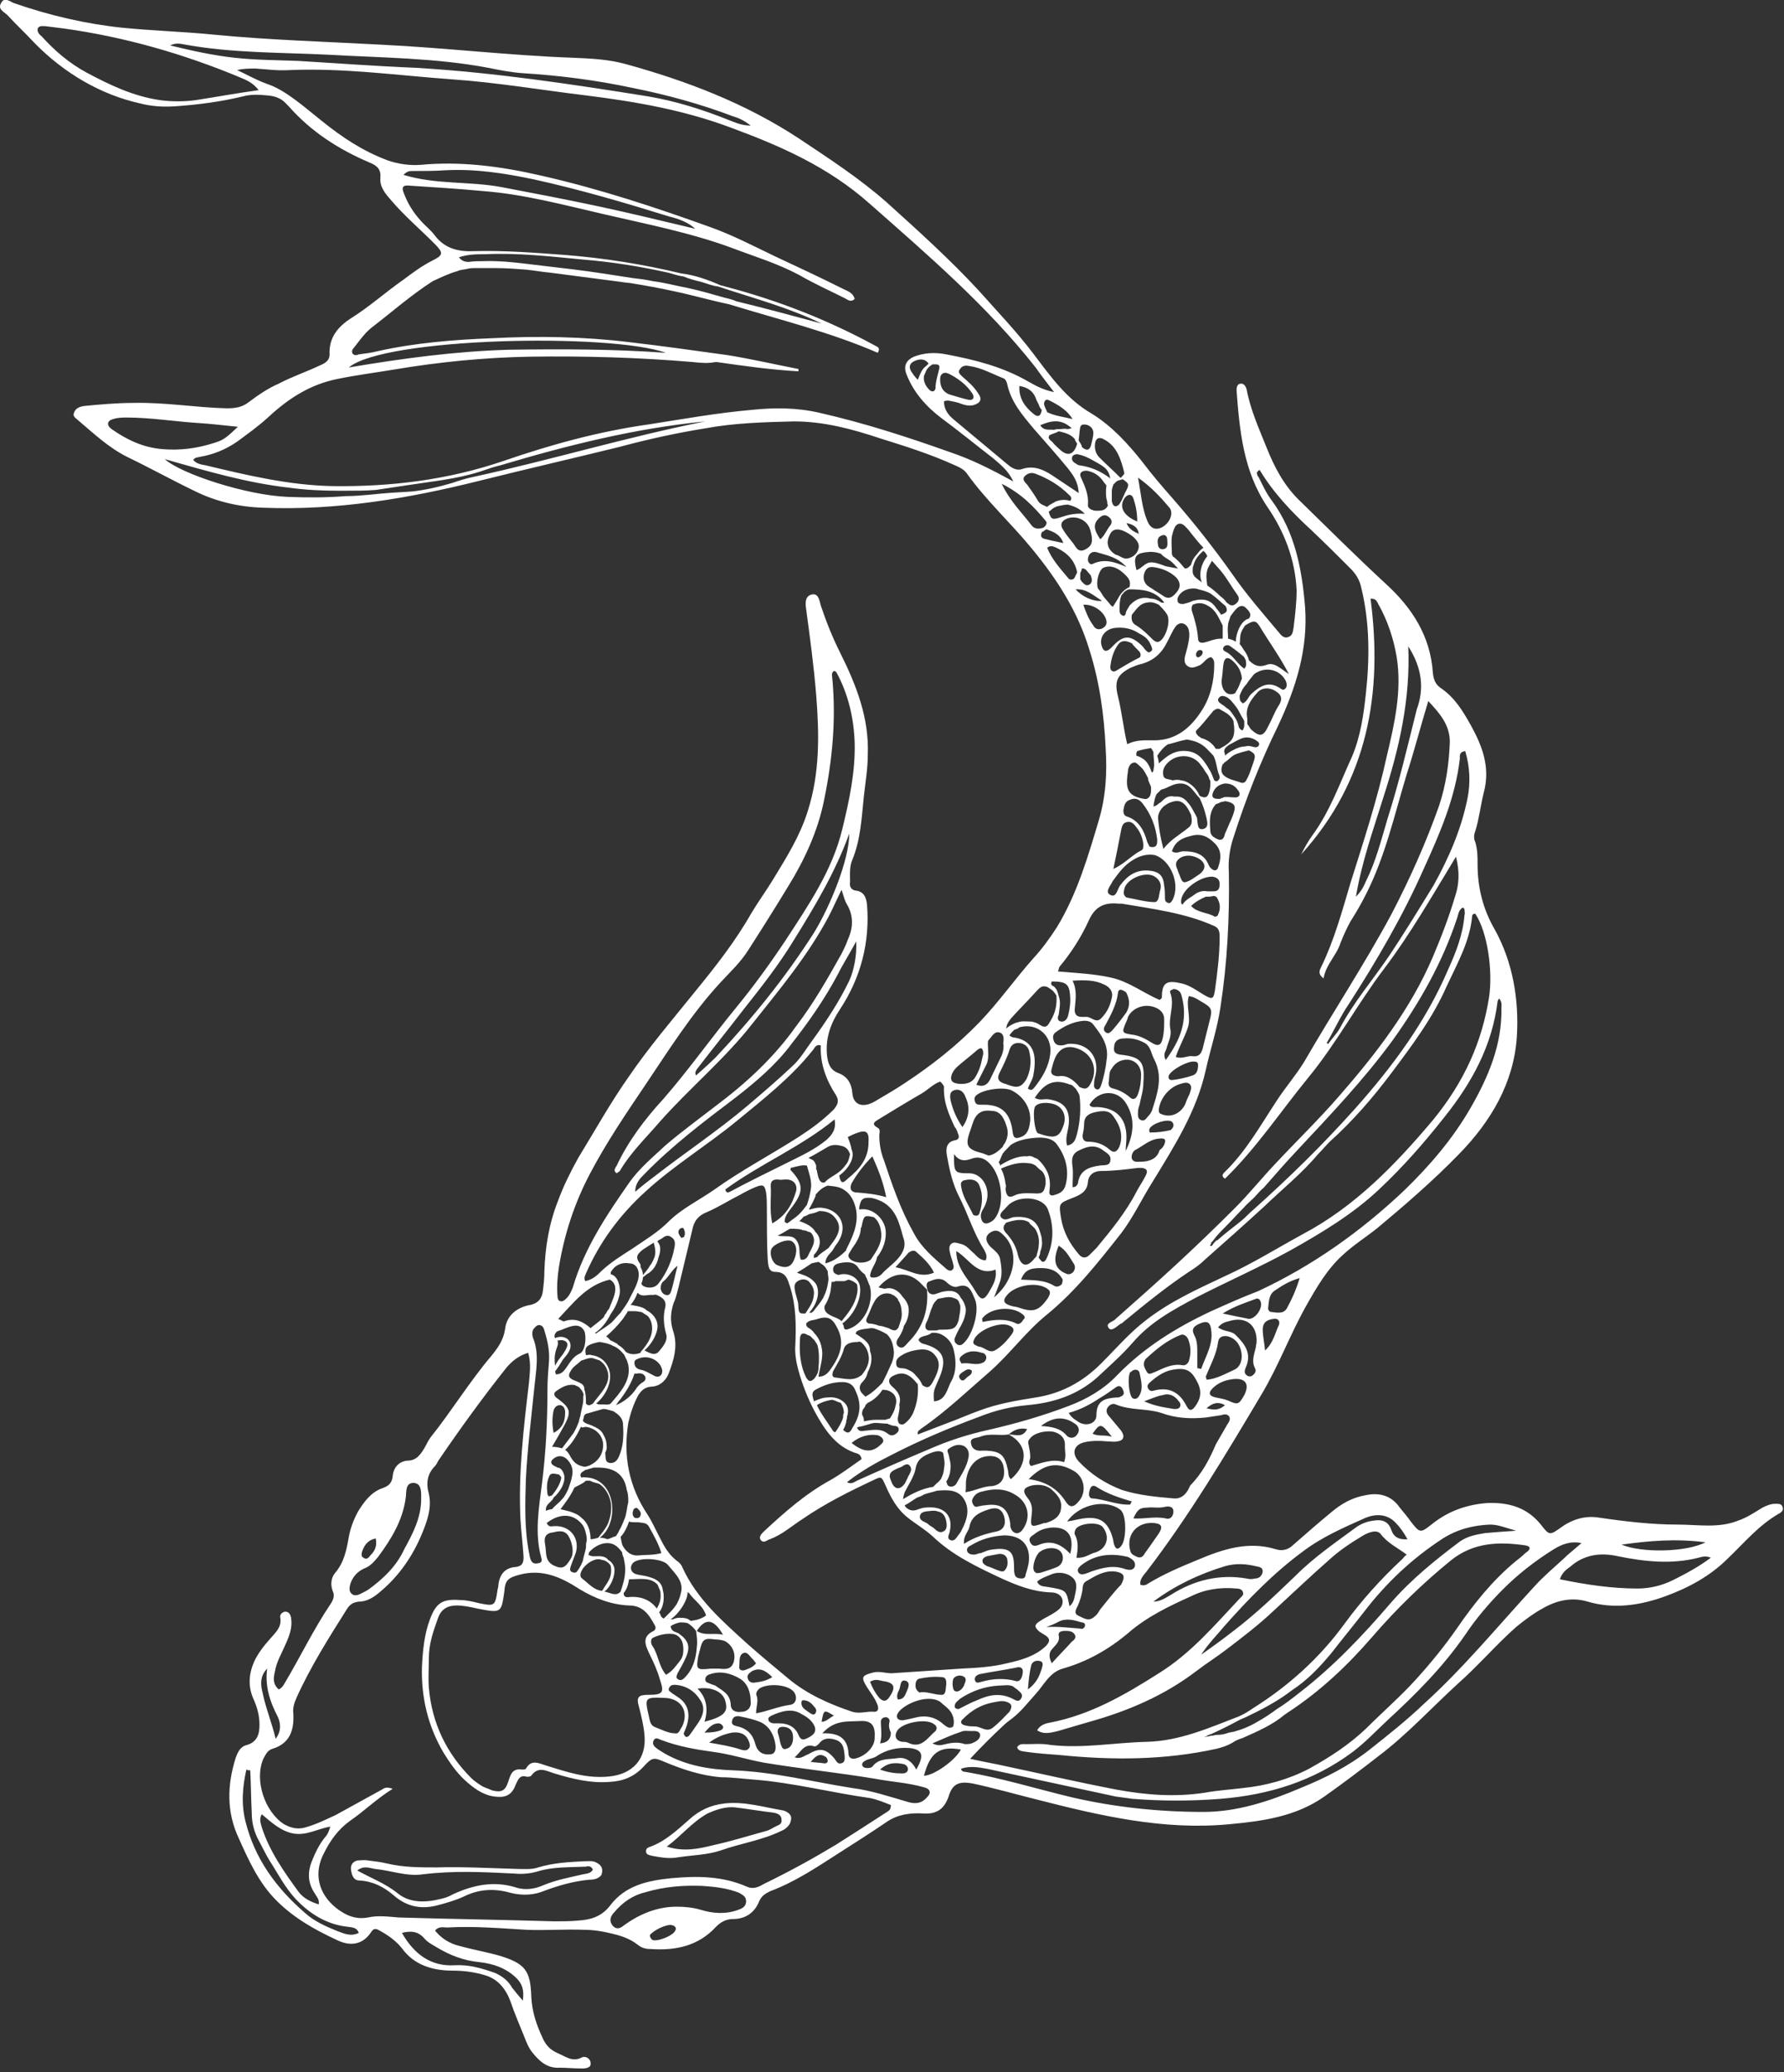 <?xml version="1.0" encoding="utf-8"?>
<!-- Generator: Adobe Illustrator 23.0.3, SVG Export Plug-In . SVG Version: 6.00 Build 0)  -->
<svg version="1.1" id="Ebene_1" xmlns="http://www.w3.org/2000/svg" xmlns:xlink="http://www.w3.org/1999/xlink" x="0px" y="0px"
	 viewBox="0 0 231.7 269" style="enable-background:new 0 0 231.7 269;" xml:space="preserve">
<rect x="0" y="0" width="231.7" height="269" fill="#333333" stroke="none"/>
<style type="text/css">
	.st0 {
		clip-path:url(#SVGID_2_);
		fill: #fff;
	}
</style>
<g>
	<defs>
		<rect id="SVGID_1_" width="231.7" height="269"/>
	</defs>
	<clipPath id="SVGID_2_">
		<use xlink:href="#SVGID_1_"  style="overflow:visible;"/>
	</clipPath>
	<path class="st0" d="M5.4,4.7C7.1,6.6,9,8.2,11.2,9.4c3,1.6,6.1,3.1,9.6,3.6c1.5,0.2,3.1,0.2,4.6,0c2.6-0.4,5.3-0.9,8.2-1.3
		c-0.8-1-1.6-1.3-2.3-1.6C23.9,7,16.2,4.8,8.3,3.7C7.5,3.6,6.7,3.5,5.9,3.4c-0.4,0-0.8-0.1-1,0.3C4.8,4.1,5.1,4.5,5.4,4.7
		 M120.3,47.5c0.1-0.1,0.2-0.2,0.3-0.3c-0.4-0.6-1.1-0.7-1.9-0.3c-0.6,0.3-0.7,0.8-0.3,1.4c0.2,0.3,0.4,0.6,0.8,1
		C119.5,48.6,119.7,47.9,120.3,47.5 M45.3,47.7c7.1-1.2,13.9-2.1,20.7-2.3c6.8-0.1,13.7-0.1,20.5,0.4C79.2,43.2,49.9,43.8,45.3,47.7
		 M92.9,36.8C92.9,36.8,92.9,36.8,92.9,36.8C92.9,36.8,92.9,36.8,92.9,36.8L92.9,36.8 M91.1,36.6c-0.8-0.2-1.6-0.4-2.3-0.7
		c-0.7-0.1-1.3-0.3-2-0.5c-3.6-0.8-7.3-1.4-11-1.7c-4.2-0.4-8.5-0.9-12.8-0.7c-1.1,0-2.2,0-3.4,0.4c0.4,0.5,0.8,0.6,1.3,0.6
		c0.6-0.1,1.2-0.1,1.8-0.1c2.6-0.1,5.2,0.3,7.8,0.6c2.6,0.3,5.2,0.6,7.8,1c1.3,0.2,2.6,0.4,3.9,0.6c0.9,0.1,1.7,0.2,2.6,0.4
		c1.6,0.2,3,0.6,4.6,0.9c1.4,0.3,2.8,0.7,4.2,1.1c0.6,0.2,1.4,0.3,2,0.6c3.7,0.9,7.4,1.9,11.1,2.9c-4.3-2.1-8.9-3.3-13.4-4.8
		C92.5,37.1,91.8,36.8,91.1,36.6 M52.4,22.7c4.3,1.3,8.6,0.8,12.8,1.6c4.2,0.8,8.4,1.6,12.6,2.5c4.2,0.9,8.3,1.9,12.5,2.9
		c-1-0.9-2.2-1.3-3.4-1.6c-5.8-1.8-11.6-3.5-17.5-4.8c-3.8-0.8-7.6-1.4-11.5-1.2c-1.5,0.1-2.9,0.1-4.4,0.1
		C53.2,22.2,52.9,22.2,52.4,22.7 M41.8,15.7c2.6,2.1,5.3,3.9,8.5,5.1c1.4,0.5,2.9,0.7,4.3,0.6c5.3-0.5,10.5,0.2,15.7,1.4
		c7.5,1.7,14.8,4.1,22,6.7c2.8,1,5.5,2.4,8.2,3.7c3,1.4,6,2.8,9,4.3c0.6,0.3,1.3,0.5,1.5,1.3c-0.5,0.5-0.9,0.1-1.3-0.1
		c-2-1-4-1.9-5.9-3c-2.8-1.5-5.8-2.4-8.7-3.5c-5.4-2-11.1-3.1-16.7-4.4c-5.2-1.2-10.4-2.6-15.7-3c-3.2-0.3-6.4-0.5-9.5-0.7
		c-0.9-0.1-1.1,0.2-0.7,1.1c0.5,1.3,1.2,2.4,2.1,3.4c0.6,0.7,1.4,1.3,1.9,2c1.3,1.7,3.1,2.1,5.1,2c3.9-0.1,7.8,0.2,11.8,0.5
		c5.1,0.4,10.1,1.2,15.1,2.4c1.7,0.2,3.4,0.8,5,1.5c0.2,0.1,0.5,0.1,0.7,0.2c6.9,1.8,13.5,4.4,19.7,7.8c0.2,0.1,0.4,0.3,0.1,0.8
		c-6.2-2.7-12.8-4.3-19.3-6.3c-2.4-0.5-4.8-1.2-7.2-1.7c-1.8-0.4-3.5-0.7-5.3-1c-0.5-0.1-1-0.1-1.5-0.2c-3.1-0.4-6.1-0.8-9.2-1.2
		c-1.1-0.1-2.2-0.3-3.2-0.4c-1.3-0.1-2.6-0.2-4-0.2c-0.3,0-0.6,0-1,0c0,0-0.1,0-0.1,0c-0.5,0-1,0-1.5,0c-0.3,0-0.6,0-1,0.1
		c-0.4,0.1-0.9,0.1-1.3,0.3c-1.1,0.3-2.1,0.8-3.2,1.3c-2.8,1.8-5.3,4-7.9,6c-0.9,0.7-1.6,1.7-2.3,2.6c-0.2,0.2-0.4,0.5-0.2,0.8
		c0.2,0.3,0.6,0.2,0.8,0.1c0.8-0.1,1.6-0.2,2.4-0.4c4.9-1.1,9.9-1.5,15-1.7c5.9-0.3,11.8-0.2,17.6,0.5c4.3,0.5,8.6,1.1,12.9,1.7
		c3.1,0.5,6.1,1.2,9.2,1.8c0,0.1,0,0.2,0,0.3c-3.6-0.2-7.1-0.7-10.6-1.2c-0.1,0-0.2,0-0.2,0c-1,0.2-1.9,0.1-2.9,0
		c-7-0.6-14.1-0.8-21.1-0.7c-6,0.1-12,0.7-17.9,1.7c-2.4,0.4-4.8,0.7-7.2,1.2c-3.5,0.7-6.3,2.5-8.9,4.9c-1.3,1.2-2.7,2.2-4.2,3.3
		c-1.5,1-3,1.6-4.7,1.9c-0.3,0.1-0.6,0-0.9,0.4c0.4,0.5,1,0.6,1.6,0.7c5.4,1.3,10.9,2.6,16.5,2.7c7.6,0.1,15-0.8,22.3-3.3
		c6.1-2.1,12.3-3.8,18.7-4.7c4.5-0.7,8.9-1.5,13.5-1.9c2.9-0.3,5.8-0.3,8.8,0.4c5.7,1.3,11.3,3.1,16.9,5.1c2.7,0.9,5.3,2.2,8.2,3.8
		c-0.7-1.5-1.7-2.2-2.6-3c-2.2-1.7-4.4-3.5-6.7-5.2c-2-1.5-3.7-3.4-4.6-5.8c-0.4-1.1,0.1-1.8,1-2.2c1.3-0.5,2.7-0.6,4.2-0.3
		c3.7,0.7,7.3,1.6,10.6,3.5c0.9,0.5,1.9,1.1,3.4,1.4c-1-1.3-1.7-2.2-2.4-3.2c-6.3-8-14-14.6-21.6-21.3c-5.3-4.7-11.4-7.4-17.9-9.8
		c-6.1-2.3-12.4-3.4-18.8-4.2c-5.8-0.7-11.7-1.7-17.5-2.1c-7-0.5-14-1.5-21.1-1.2c-1.5,0.1-2.9-0.1-4.4-0.2c-0.8,0-1.6,0-2.4,0.2
		c1.3,0.6,2.5,1.3,3.9,1.8C37.1,11.7,39.4,13.8,41.8,15.7 M25.6,54.9c-3-0.2-6.1-0.7-9.1-0.7c-0.6,0-1.2,0-1.8,0.2
		c-0.8,0.2-0.9,0.8-0.2,1.3c2,1.4,4.1,2.4,6.6,2.6c2.3,0.2,4.5-0.1,6.7-0.8c1.3-0.4,1.6-0.7,3.1-2.1C28.9,55.2,27.3,55,25.6,54.9
		 M37.4,64.5c2.5,0.1,5,0.1,7.5-0.1c1.1,0,2.2-0.1,3.3-0.2c1.8-0.2,3.5-0.3,5.3-0.4c1.8-0.2,3.5-0.6,5.2-1.1
		c0.9-0.3,1.8-0.6,2.8-0.8c10.1-2.2,20-5.2,30.1-7.2c-9.1,0.9-17.9,3.1-26.6,5.7c-0.9,0.2-1.7,0.5-2.6,0.8c-3.1,1-6.4,1.3-9.6,1.8
		c-1.3,0.2-2.7,0.4-4,0.6c-1.3,0.1-2.5,0.1-3.8,0.1c-0.4,0-0.7,0-1.1,0c-2.1,0-4.2-0.1-6.4-0.4c-5.3-0.6-10.5-2.1-16.1-3.7
		C23.5,61.5,32,64.3,37.4,64.5 M133.9,68.1c0.4,0.6,1,0.6,1.6,0.4c0.3-0.2,0.6-0.6,0.3-0.9c-1.5-1.8-3.1-3.5-5.7-4.8
		C131.2,65.1,132.7,66.5,133.9,68.1 M135.5,68.6C135.5,68.6,135.5,68.6,135.5,68.6C135.5,68.6,135.5,68.6,135.5,68.6
		C135.5,68.6,135.5,68.6,135.5,68.6 M135.9,70c0.7,0.2,1.4,0.3,2.2,0.5c-0.4-1.2-1.4-1.5-2.2-1.8c-0.1,0.1-0.2,0.1-0.3,0.2
		c-0.1,0.1-0.2,0.1-0.3,0.2C135.1,69.6,135.2,69.9,135.9,70 M138.7,75c0.2,0.3,0.5,0.3,0.8,0.1c0-0.1,0.1-0.1,0.1-0.2
		c0.1-0.2,0.2-0.4,0.3-0.6c-0.3-1.5-1.2-2.5-2.7-3.2c-0.3-0.1-0.7-0.4-1.2,0C136.6,72.6,137.7,73.8,138.7,75 M140.3,74.4
		c0,0.3,0,0.6,0,0.8c0.1,0.1,0.1,0.2,0.2,0.3c0.3,0.3,0.6,0.7,1.1,0.3c0.3-0.3,0.2-0.7,0.1-1c0-0.1-0.1-0.2-0.2-0.3
		c-0.3-0.3-0.5-0.8-1-0.7C140.5,74,140.4,74.2,140.3,74.4 M143.1,78c0,0-0.1-0.1-0.1-0.1c-1-0.6-1.9-1.5-3.3-1.4
		C140.6,77.5,142,78.1,143.1,78 M142,81.2c0.2,0.4,0.6,0.6,1.1,0.4c0.4-0.2,0.7-0.5,0.6-1c-0.2-1.1-1.6-2.2-3-2.1
		C141,79.4,141.4,80.4,142,81.2 M145.4,79.2c0,0.3,0.1,0.6,0.4,0.7c0.2,0.1,0.3,0,0.4-0.2c0-0.3,0.2-0.6,0.4-0.9
		c0-0.1,0.1-0.1,0.1-0.2c0.2-0.2,0.4-0.4,0.7-0.6c0.6-0.4,1.3-0.5,2-0.3c0.5,0,1,0.2,1.4,0.5c0.1,0,0.3,0.1,0.4,0
		c-1.2-1.6-2.9-1.7-4.6-1.7c-0.3,0.1-0.6,0.3-0.8,0.6c-0.1,0.1-0.2,0.2-0.2,0.3C145.4,78,145.4,78.6,145.4,79.2 M143.1,83.9
		c0.2,0.6,0.5,0.8,1.1,0.3c0.1-0.1,0.2-0.2,0.3-0.3c1.4-1.5,2.3-1.5,3.8-0.1c0.2,0.2,0.3,0.4,0.5,0.6c0.2,0.2,0.4,0.4,0.6,0.2
		c0.4-0.2,0.2-0.5,0.1-0.8c-0.3-0.7-0.6-1.1-1.6-1.6c-0.9-0.6-1.9-0.8-3-0.7C143.5,81.6,142.7,82.8,143.1,83.9 M144.2,86.6
		c0,0.4,0.3,0.7,0.7,0.5c1-0.6,2-1.2,3-1.7c0.3-0.1,0.3-0.5,0.1-0.8c-0.4-0.4-0.8-0.8-1-1.1c-0.8-0.4-1.4-0.4-1.8,0.2
		C144.6,84.5,144.3,85.6,144.2,86.6 M145.2,90.4c0.5,2,0.7,4.1,1.2,6.2c1.2-0.6,2.3-0.5,3.5-0.5c2.9,0,4.8-1.7,6.2-3.9
		c1.1-1.7,1.6-3.8,1.6-5.9c0-0.4,0-0.7-0.4-1c-0.7,0.1-1,0.9-1.6,1.1c-0.5,0.2-0.9,0.4-1.4,0.1c-0.5-0.3-0.5-0.8-0.4-1.3
		c0.2-0.7,0.4-1.4,0.5-2.1c0.1-0.5,0.1-1.1-0.1-1.6c-0.4-0.7-1.1-0.8-1.6-0.2c-0.5,0.7-0.8,1.5-1.2,2.2c-0.7,1.4-1.8,2.3-3.3,2.7
		c-0.5,0.1-0.9,0.3-1.4,0.5C145.1,87.6,144.7,88.4,145.2,90.4 M150.2,97.8C150.2,97.8,150.2,97.8,150.2,97.8
		C150.2,97.8,150.2,97.8,150.2,97.8C150.2,97.8,150.2,97.8,150.2,97.8 M147.6,98.1c0.4,0.1,0.7,0.3,1,0.5c0.5,0.4,0.8,1.1,1,1.7
		c0.1-0.1,0.1-0.1,0.2-0.2c0-0.3,0.1-0.5,0.1-0.8c0-0.6-0.1-1.1-0.1-1.7c-0.1-0.2-0.2-0.3-0.3-0.5c-0.6,0.1-1.2,0.2-1.8,0.4
		C147.5,97.8,147.6,98,147.6,98.1 M146.5,100c0,0.3-0.1,0.6-0.1,0.9c-0.2,1.8,0.4,2.5,2.2,2.8c0.4,0.1,0.7-0.2,0.8-0.5
		c0.1-0.3,0.1-0.6,0.1-0.9c0-0.4-0.4-0.8-0.4-1.3c-0.2-0.4-0.4-0.8-0.7-1.2c-0.3-0.3-0.6-0.6-0.9-0.8C147,98.9,146.6,99.3,146.5,100
		 M145.9,105.2c0,0.4,0.1,0.7,0.5,0.8c1.5,0.5,2.2,1.8,2.6,3.3c0.1,0.2,0.2,0.4,0.3,0.6c0.4,0.1,0.7,0.1,0.9-0.2
		c0.1-0.2,0.1-0.5,0.1-0.7c-0.2-1.7-0.8-3.3-1.9-4.7c-0.4-0.5-0.9-0.8-1.6-0.5C146.1,104,146,104.6,145.9,105.2 M131.3,132.2
		c-0.4,0.5-0.6,0.9-0.6,1.3c0,0,0.1,0,0.1-0.1c0.4-0.3,0.9-0.6,1.4-0.7c0.5-0.2,1.1-0.1,1.6-0.1c0.4,0,0.9,0.2,1.2,0.4
		c0.9,0.6,1.1,0.1,1.5-0.6c0.6-1,0.8-2.1,0.7-3.2c-0.1-0.1-0.2-0.3-0.3-0.4c-0.2-0.3-0.6-0.5-0.9-0.7c-0.7-0.2-0.9,0-1.7,0.9
		C133.3,130.1,132.2,131.2,131.3,132.2 M129.7,134c-0.6-0.1-0.9,0.6-1.3,1c-0.1,0.1-0.1,0.3-0.1,0.5c0,0.9,0.2,1.9-0.2,2.7
		c-0.4,0.8-0.8,1.6-1.3,2.6c1,0.4,1.5-0.1,1.8-0.7c0.5-1,1-2.1,1.5-3.1c0.2-0.5,0.3-1.1,0.2-1.6C130.4,134.8,130.4,134.1,129.7,134
		 M126.8,136.4c-0.8,0.7-1.6,1.3-2.4,2c-0.8,0.7-1.1,1.6-0.7,2c0.4,0.4,1.9,0.4,2.4,0c0.5-0.3,0.7-0.8,0.9-1.2
		c0.4-0.8,0.5-1.6,0.7-2.4c0-0.2,0-0.5-0.2-0.7C127.3,136,127,136.2,126.8,136.4 M122.1,140.4c-0.9,0.3-1.6,1.1-2.5,1.6
		c-1.9,1.1-3.7,2.2-5.5,3.3c-0.5,0.3-1,0.6-0.1,1.1c0.4,0.2,0.2,0.7,0.2,1c0,1.1,0.2,2.2,0.6,3.2c1.1,3.3,2.2,6.5,3.9,9.5
		c1,1.9,2.6,3.2,4.2,4.6c0.2,0.2,0.5,0.3,0.7,0.2c0.3-0.2,0.3-0.5,0.2-0.8c-0.1-0.5-0.3-0.9-0.4-1.4c-0.1-0.4-0.2-0.9,0.1-1.2
		c0.4-0.4,0.9-0.1,1.4,0c0.7,0.2,1.1,0.8,1.6,1.2c0.4,0.4,0.8,0.9,1.5,0.9c0.3-0.5,0-1-0.2-1.4c-1.4-2.2-2.1-4.7-3.3-7
		c-0.8-1.6-1.2-3.4-1.5-5.1c-0.2-1-0.1-1.9,1.1-2.1c0.5-0.1,0.5-0.5,0.3-0.9c-0.1-0.3-0.2-0.6-0.4-0.8c-0.8-1.7-1.5-3.3-1.4-5.3
		C122.5,140.9,122.4,140.6,122.1,140.4 M111.2,147.1c-0.3,0.1-0.7,0.3-1.1,0.5c0.2,0.5,0.4,1,0.5,1.6c0.5,1.1-0.4,2.5-1.6,3.4
		c0.2,1,0.4,1.1,1.1,0.4c1.5-1.2,2.7-2.6,2.7-4.7C112.9,146.9,112.5,146.6,111.2,147.1 M107.3,149c-0.7,0.4-1.5,0.9-2.3,1.3
		c0,0,0,0,0,0c0.2,0.1,0.4,0.2,0.6,0.3c0.2,0.2,0.3,0.4,0.4,0.7c0,0.2,0,0.3,0,0.5c0,0,0.1,0.1,0.1,0.1c0,0,0,0,0,0c0,0,0,0,0,0.1
		c0,0,0,0,0,0c0,0,0,0,0,0c0.2,1.1,0.4,1.6,1,1.5c0.5-0.6,1.3-0.9,1.9-1.4c0.4-0.3,0.7-0.7,1-1.1c0.2-0.3,0.3-0.7,0.4-1.2
		c-0.2-0.5-0.4-0.8-0.9-1C108.5,148.5,107.9,148.6,107.3,149 M108.4,145.3c-4.4,3.6-9.7,5.8-14.2,9.1c0.1,0.5,0.4,0.4,0.6,0.3
		c2.4-1.3,4.9-2.5,7.3-3.7c1.8-0.9,3.6-1.7,5.2-3C108.2,147.2,108.6,146.5,108.4,145.3 M108.6,142.2c-1.3-2-2.1-4.1-2-6.5
		c-0.7-0.2-0.8,0.4-1.1,0.7c-2.8,3.5-6.4,6.3-9.8,9.1c-3.9,3.2-8.2,5.8-11.9,9.2c-3.3,3-5.9,6.5-7.7,10.6c-0.1,0.3-0.3,0.5-0.1,1
		c1-0.2,1.6-0.8,2.2-1.4c1.2-1.1,2.5-1.9,3.9-2.8c1.6-1.1,3.3-2.1,4.7-3.5c1.7-1.7,4-2.8,6-4.2c3.5-2.5,7.3-4.5,10.9-6.8
		c1.7-1.1,3.2-2.2,4.6-3.6C108.8,143.4,109,142.9,108.6,142.2 M110.3,127.3c0.6-1.3,1-3.3,0.9-5.1c-0.8,1.5-1.7,2.9-2.4,4.3
		c-1.7,3.2-3.8,6.2-6,9c-2,2.7-4.6,4.9-7.3,7c-4.1,3.1-8.2,6.2-11.8,9.9c-0.6,0.6-1.2,1.2-1.2,2.3c0.8-0.7,1.7-1.4,2.5-2
		c4-3.1,8.2-5.9,12-9.1c2-1.7,4-3.4,5.9-5.2c1-0.9,1.7-2.1,2.5-3.2C107.3,132.6,109,130,110.3,127.3 M109.3,123.8
		c0.3-0.6,0.6-1.2,0.8-1.8c0.7-1.5,0.8-3.1-0.1-4.6c-0.3-0.5-0.4-1-0.7-1.9c-0.7,1.4-1.2,2.6-1.8,3.7c-2.7,5-6.3,9.3-9.8,13.7
		c-3.6,4.6-8.1,8.3-12,12.7c-1.8,2.1-3.8,4-5.2,6.4c-0.1,0.1-0.3,0.2-0.4,0.3c-0.5-0.3-0.2-0.7,0-1c1.5-3.2,3.7-6.1,6.1-8.7
		c3.3-3.8,6.2-7.9,9.4-11.8c2.3-2.8,4.4-5.7,6.4-8.7c3-4.6,6.1-9.1,7.4-14.5c0.9-3.7,1.7-7.4,1.6-11.2c-0.1-3.1-0.8-6.2-2.3-9
		c-0.1-0.2-0.2-0.3-0.4-0.3c-0.4,0.3-0.2,0.7-0.2,1c0.5,5.4,0,10.6-1.1,15.9c-0.8,3.9-2.5,7.6-4.6,11c-1.7,2.8-3.4,5.5-5.2,8.3
		c-1,1.6-2.3,2.8-3.6,4.2c-3.8,4.1-6.8,8.9-9.9,13.5c-2.5,3.7-5,7.4-7.1,11.4c-2,3.8-3.3,7.8-4,12c-0.2,1.3-0.3,2.6-0.2,3.8
		c0,0.3,0.1,0.7,0.4,0.7c0.3,0.1,0.6-0.2,0.8-0.4c0.4-0.4,0.6-0.9,0.8-1.4c1.5-5.1,4.4-9.4,7.4-13.7c1.3-1.8,3-3.2,4.6-4.7
		c2.1-1.8,4.3-3.4,6.5-5.1c4-3,7.6-6.3,10.5-10.4C105.7,130.2,107.5,127,109.3,123.8 M110.3,108.2c-1.8,5-4.5,9.5-7.3,14
		c-1.9,3.1-4.1,5.9-6.4,8.8c-2,2.6-4.1,5.2-6.1,7.8c-0.1,0.2-0.3,0.4-0.1,0.8c0.9-0.8,1.8-1.6,2.6-2.4c4.7-5,9-10.3,12.7-16.1
		C107.8,117.7,110.3,111.6,110.3,108.2 M65.8,177.5c-3.1,3.9-6,7.9-8.8,12c-0.2,0.3-0.3,0.6-0.5,0.8c-1,1-1.2,2.2-0.8,3.6
		c0.4,1.8-0.2,3.5-0.9,5.2c-1.2,2.9-3,5.5-5.4,7.5c-0.8,0.7-1.7,1.3-2.8,1.3c-0.7,0.1-1.1,0.3-1.5,0.9c-2.4,3.8-4.8,7.6-6.6,11.6
		c-0.3,0.7-0.5,1.3-0.4,2.1c0.1,2-0.4,3.8-2.7,4.5c-0.7,0.2-0.9,0.8-1.2,1.3c-1.2,2.8,0.2,6.9,2.7,8.5c0.9,0.5,1.8,0.7,2.8,0.4
		c1.4-0.4,2.6-1,3.9-1.6c2-1.1,4-2.2,6-3.3c0.3-0.2,0.6-0.4,1.4-0.1c-2.1,1.3-3.7,2.9-5.6,4.2c-1.5,1.1-2.5,2.5-3.3,4.1
		c-1.4,2.6-0.8,5.3,1.6,7.2c1.2,0.9,2.4,1.5,4.1,1.2c1.3-0.3,2.7-0.1,4,0c6.7,0.2,13.5,0.3,20.2,0.5c1,0,2.1,0,3.1-0.1
		c1.6-0.1,3-0.5,4.1-1.9c2-2.7,5-3.3,8-3.6c3.3-0.3,6.6-0.3,9.8,1.1c0.9,0.4,1.6,0,2.3-0.4c3.1-1.5,6.2-3.2,9.2-5
		c2.2-1.4,4.4-2.8,6.7-4.3c0.3-0.2,0.5-0.3,0.5-0.9c-0.8-0.3-1.7-0.7-2.7-0.9c-5-0.7-10-2-15.1-2.4c-1.4-0.1-2.8-0.3-4.2-0.3
		c-2.6-0.2-5-1-7.4-2c-1.4-0.6-1.6-0.6-2.7,0.6c-1.2,1.3-2.6,1.9-4.4,2c-2.5,0.2-4.9-0.4-7.2-1.1c-1-0.3-2.1-1-3,0.3
		c-0.1,0.1-0.5,0.2-0.7,0.1c-0.8-0.2-1,0.4-1.3,1c-0.5,1.4-1.3,1.8-2.8,1.6c-1.5-0.2-2.7-1.1-3.8-2.1c-1.1-1-2-2.3-2.8-3.6
		c-2-3.4-2.9-7.1-2.8-11.1c0.1-2.1,0.3-4.2,1-6.1c0.8-2.2,1.6-2.8,4-2.6c0.8,0,1.6,0.2,2.4,0.4c2,0.4,2.1,0.4,2.4-1.6
		c0-0.2,0.1-0.4,0.1-0.5c0.1-1.4,0.7-2.5,2.3-2.6c0.8-0.1,1-0.5,1-1.3c-0.1-1.6-0.3-3.2-0.4-4.8c-0.3-6,0.4-11.9,1.1-17.8
		c0.1-1.3,0.3-2.5-0.1-3.9C67.3,176,66.5,176.7,65.8,177.5 M53.8,192.5c-1.2-0.1-1,1.2-1.1,1.9c-0.4,3-1.9,5.4-3.6,7.7
		c-0.5,0.6-1,1.2-1.8,1.5c-0.9,0.4-1.5,1.1-1.8,2c-0.1,0.4-0.2,0.9,0.1,1.2c0.3,0.4,0.8,0.3,1.2,0.1c0.4-0.2,0.8-0.4,1.1-0.6
		c1.9-1.4,3.6-3,4.6-5.2c1.1-2,2.2-4.1,2.2-6.5C54.7,193.8,54.8,192.6,53.8,192.5 M47.1,201.2c-0.1,0.3-0.3,0.8,0.1,1
		c0.4,0.3,0.7,0,0.9-0.3c0.6-0.6,0.9-1.2,0.7-2.2C47.8,199.9,47.4,200.5,47.1,201.2 M34.7,216.6c-0.9,0.9-0.9,2-0.6,3.1
		c0.4,2,1.2,3.9,1.7,6c0.7-0.9,0.7-1.9,0.3-2.8C35,220.8,34.4,218.8,34.7,216.6 M42.2,238.5c0.3-0.3,0.5-0.7,0.7-1.4
		c-1.7,0.3-3.1,1.2-4.8,0.9c-1.6-0.3-2.8-1.4-4.1-2.5c-0.4,0.7-0.1,1.2,0,1.7c1,3.1,2.9,5.8,4.8,8.4c0.6,0.8,1.6,1.3,2.6,1.6
		c0.1-0.7-0.3-1-0.5-1.4c-0.9-1.3-1-2.7-0.4-4.2C40.9,240.6,41.4,239.5,42.2,238.5 M31.9,236.5c1.2,4.8,4,8.6,7.7,11.8
		c1.2,1.1,2.8,1.8,4.3,2.4c0.8,0.3,1.7,0.7,2.7,0.2c-0.3-0.8-1-0.7-1.5-0.8c-2.7-0.3-4.9-1.7-6.7-3.6c-1.4-1.5-2.3-3.3-3.4-5
		c-0.5-0.8-0.9-1.7-1.4-2.6c-0.6-1.1-0.9-2.3-0.9-3.5c-0.1-1.9-0.1-3.8-0.2-5.6c-0.2,0-0.3,0-0.5-0.1
		C31.5,231.9,31.3,234.2,31.9,236.5 M59.1,255.1c1.8-0.1,3.5,0.4,5.2,1c0.9,0.4,1.7,1,2.2,1.9c0.4,0.5,0.8,1,1.4,1.7
		c0.2-1.4-0.1-2.2-0.8-2.9c-1.3-1.3-3-1.9-4.8-2.1c-2.1-0.2-3.9-0.9-5.7-2c-0.5-0.3-1.1-0.6-1.5-1.1c-0.8-0.9-1.7-1-2.9-0.7
		C53.8,253.7,56,255.3,59.1,255.1 M79.6,250c0.6,0.6,1.1,0.2,1.6-0.2c2-1.4,4.2-2.3,6.7-2.3c1,0,2.1,0.1,3.1,0.4
		c1.6,0.5,3.3,0.6,4.9,0c0.6-0.2,1-0.5,1-1.1c0-0.6-0.4-0.8-0.9-1.1c-1.5-0.6-3.2-0.8-4.8-0.9c-2.5-0.1-4.9,0.1-7.3,0.8
		c-1.7,0.4-3,1.3-4.1,2.6C79.2,248.8,79.1,249.4,79.6,250 M84.7,251.8c0.6,0.3,2.7-0.5,3-1.2c0.2-0.3,0-0.6-0.4-0.7
		c-0.7-0.2-2.5,0.7-2.9,1.3C84.4,251.4,84.5,251.6,84.7,251.8 M117.9,233.9c1,0.3,1.8,0.2,2.5-0.6c0.6-0.6,0.4-1.1-0.4-1.3
		c-2.1-0.6-4.2-0.7-6.3-1.1c-4.8-0.8-9.7-1.3-14.5-2.1c-2.2-0.4-4.3-1.1-6.6-1.4c-2.2-0.3-4.5-0.7-6.6-1.5c-0.4-0.1-0.8-0.5-1.1,0
		c-0.3,0.6,0.2,0.9,0.6,1.2c0.3,0.2,0.5,0.3,0.8,0.5c2.8,1.6,5.9,2.1,9,2.2c5.2,0.2,10.3,1.5,15.4,2.3
		C113.1,232.4,115.5,233.2,117.9,233.9 M120,230.5c1.2,0,4-1.9,4.8-3.4C122,226.6,120.8,227.5,120,230.5 M126.2,226.3
		c0.5-0.2,1.1-0.5,1.1-1.1c-0.1-0.6-0.8-0.5-1.2-0.5c-0.4,0-0.9-0.1-1.3,0.1c-1.2,0.4-2.3,0.9-3.7,1.5c0.8,0.4,1.2,0.2,1.7,0.1
		c0.8-0.2,1.7-0.3,2.5,0C125.6,226.4,125.9,226.4,126.2,226.3 M125.4,230c4.7,0.8,9.2,2.2,13.8,3.3c5.6,1.3,11.4,1.9,17.1,1.9
		c4.4,0,8.6-1.4,12.6-3.1c3.2-1.3,6.2-2.8,9-5c2.4-1.9,4.8-3.8,7-5.9c5.2-4.7,9.7-10.2,14.5-15.4c1.1-1.2,2.4-2.3,3.6-3.4
		c0.7-0.7,1.5-1.3,2.4-2.1c-1.5-0.3-2.6,0.2-3.6,0.8c-2.4,1.5-4.6,3.2-6.6,5.2c-1.8,1.8-3.5,3.8-4.9,5.9c-2.9,4.2-6.4,7.7-10.1,11.1
		c-1.5,1.4-2.8,2.8-4.5,4.1c-5.1,3.8-10.9,5.6-17.2,6.1c-3.8,0.3-7.6,0.3-11.4,0c-0.7-0.1-1.5-0.2-2.2-0.3
		c-5.6-1.2-11.1-2.4-16.7-3.6c-1.1-0.2-2.3-0.4-3.4,0C124.9,229.9,125.1,230,125.4,230 M202.6,205c3.4,0.7,6.7,1.2,10.1,1.2
		c1.6,0,3.2-0.4,4.6-1.1c1.6-0.8,3.3-1.7,4.9-2.9c-0.7-0.3-1.2-0.1-1.6,0c-3.5,0.9-7.1,0.5-10.5-0.2c-2.3-0.5-4.4-0.2-6.2,1.4
		C203.3,203.8,202.8,204.3,202.6,205 M210.6,200.5c2.6,1.1,8.4,1,10.9-0.3C217.7,199.7,214.2,200,210.6,200.5 M198.1,200.6
		c-3.4-0.5-6.7-0.4-9.6,1.9c-3.7,3-7.1,6.3-10.3,10c-3.2,3.7-6.7,7-10.8,9.7c-0.2,0.1-0.4,0.3-0.6,0.4c-1.5,1.3-3.6,2.2-5.4,3
		c-0.3,0.1-0.6,0.2-1,0.4c-0.1,0.1-0.2,0.1-0.3,0.2c-0.7,0.4-1.3,0.6-2.1,0.8c-6.8,1.5-13.6,1.5-20.5,0.8c-1.4-0.1-2.8-0.2-4.2-0.4
		c-0.4-0.1-1,0-1.2-0.6c0.3-0.5,0.8-0.4,1.2-0.4c1,0,2.1-0.1,3.1,0.1c4.2,0.5,8.3-0.3,12.5-0.4c4.3-0.1,8.1-1.8,12-3.3
		c0.7-0.3,1.3-0.7,1.9-1.1c4.6-2.9,8.6-6.5,11.8-10.9c2.2-3,4.7-5.8,7.5-8.4c0.2-0.2,0.3-0.4,0.6-0.6c-1.2-0.9-2.5-1.5-3.4-2.7
		c-0.5-0.6-1.6-0.2-2.4,0.3c-1.5,0.9-3,1.9-4.3,3.1c-2.4,2.1-4.8,4.4-7.2,6.6c-1.9,1.8-4,3.4-6.1,5c-1.3,1-2.6,1.8-3.9,2.8
		c-4.2,3.2-8.9,5.2-13.9,6.6c-1.4,0.4-2.7,0.8-4.1,1.2c-0.9,0.2-1.8,0.5-2.7-0.1c0.4-0.7,1.1-0.9,1.7-1c5.2-1,9.7-3.6,14.1-6.4
		c4.2-2.6,7.3-6.3,10.6-9.8c0.2-0.2,0.5-0.4,0.3-0.8c-0.1-0.3-0.5-0.4-0.8-0.4c-2.1-0.2-4.1,0.1-5.9,1c-2.9,1.3-5.8,2.7-8.2,4.8
		c-2.5,2.1-5.3,3.7-8.5,4.6c-1.7,0.5-2.4,2.1-3.5,3.3c-1,1.1-1.9,2.3-3.1,3.2c-0.4,0.3-0.8,0.6-1.1,0.9c-1.4,1.3-2.8,2.7-4.3,4.3
		c1.3,0.3,2.4,0.5,3.4,0.7c5.2,1.1,10.4,2.3,15.6,3.3c3.8,0.7,7.6,1,11.5,0.4c1.6-0.3,3.3-0.4,4.9-0.6c3-0.3,5.9-1.1,8.6-2.5
		c2.7-1.5,5.2-3.1,7.5-5.3c2.1-2.1,4.4-4.1,6.4-6.3c1.9-2.1,3.7-4.3,5.3-6.6c2.2-3.2,4.6-6.2,7.6-8.7c0.4-0.3,0.9-0.7,1.3-1.1
		C198.9,201.1,198.8,200.7,198.1,200.6 M193.5,197.9c-2.2,0.1-4.2,0.6-6.1,1.8c-4,2.6-7.4,5.8-10.3,9.6c-1.4,1.8-2.8,3.5-4.2,5.3
		c-1.5,1.8-3.1,3.5-5.1,4.8c0,0,0,0,0,0c-1.8,1.4-3.9,2.5-6,3.5c-0.2,0.1-0.5,0.2-0.7,0.3c-0.1,0-0.1,0.1-0.2,0.1
		c-1.1,0.6-2.3,1.2-3.4,1.7c-0.1,0-0.1,0.1-0.2,0.1c0,0-0.1,0-0.1,0c-0.1,0.1-0.3,0.1-0.4,0.2c-0.1,0.1-0.3,0.1-0.4,0.2
		c0.3-0.1,0.6-0.1,0.9-0.2c0,0,0.1,0,0.1,0c0,0,0,0,0,0c0.2,0,0.4-0.1,0.6-0.1c0.6,0,1.1-0.1,1.6-0.3c0.2,0,0.4-0.1,0.6-0.1
		c1.1-0.3,2.1-0.7,3.1-1.3c0.9-0.5,1.8-1.1,2.6-1.7c1-0.6,2-1.4,2.9-2.1c4.4-3.4,8.2-7.4,11.8-11.6c2.7-3.1,5.8-5.6,9-8
		c1-0.7,2.1-0.9,3.3-1.1c1.2-0.1,2.4-0.2,4-0.3C195.5,198.3,194.6,197.9,193.5,197.9 M181.2,197.6c-1.1-1.1-2.5-1.1-3.8-0.6
		c-2.9,1.3-5.7,2.5-8.2,4.4c-3.8,2.8-7.1,6.2-10.2,9.7c-1,1.2-2.1,2.3-3,3.7c1.4-1,2.8-2,4.2-3.1c2.9-2.2,5.5-4.7,8.1-7.2
		c2.4-2.4,5.2-4.3,7.9-6.3c0.6-0.4,1.3-0.7,2.1-0.8c1.1-0.2,2,0,2.4,1.2c0.3,0.9,1,1.3,2.1,1.2C182.3,198.9,181.8,198.2,181.2,197.6
		 M164,204c0-0.6-0.5-0.6-0.9-0.7c-1.3-0.3-2.6-0.4-4,0c-3.3,1-6.5,2.5-9.3,4.6c0.9,0,1.6-0.5,2.3-0.9c3-1.9,6.3-2.7,9.8-2.1
		c0.4,0.1,0.7,0.1,1.1,0C163.5,204.9,163.9,204.6,164,204 M182.4,154.5c3.3-3.2,6.3-6.7,8.6-10.7c2.3-4,4.1-8.2,4-13
		c0-0.4,0.1-0.7-0.3-1.2c-0.1,0.2-0.2,0.3-0.2,0.4c-0.7,5.7-3.3,10.5-6.9,15c-2.6,3.3-5.4,6.5-8.5,9.4c-3.4,3.2-7.4,5.6-11.5,7.9
		c-4,2.2-8.1,4-12.2,6.1c-3,1.6-6,3.2-8.3,5.9c-1.4,1.6-3,3-4.6,4.5c-2.6,2.3-5.7,3.3-9.1,3.6c-2.2,0.2-4.2,0.7-6.2,1.5
		c-3.8,1.4-7.6,3-11.3,4.9c-2,1-4,2.1-5.9,3.6c0.6,0.3,0.9,0,1.3-0.2c3.1-1.4,6.3-2.8,9.4-4.1c2.5-1.1,5-1.9,7.7-2.5
		c3.5-0.8,7-1.8,10.4-3.1c2.4-0.9,4.6-2.2,6.3-4c3.5-3.6,7.7-6.2,12.2-8.3c2-0.9,4-1.8,6.1-2.6C170.5,164.3,176.8,159.8,182.4,154.5
		 M193.4,129.4c0.5-3.4-0.2-8.4-1.8-10.8c-0.2,0-0.4,0.1-0.4,0.3c-0.3,3.3-1.9,6.1-3.3,9.1c-1.8,4.1-4.5,7.7-7.2,11.3
		c-2.4,3.2-5,6.2-8,8.9c-0.5,0.5-1,1.1-1.5,1.6c-2.1,2.5-4.6,4.5-7,6.8c-2.5,2.3-5.1,4.6-7.7,6.9c-0.6,0.6-1.3,1.1-2.1,1.6
		c-3,2-5.7,4.2-8.5,6.5c-0.1,0.1-0.2,0.2-0.3,0.2c-0.5,0.3-1.2,1.1-1.6,0.6c-0.5-0.7,0.6-0.8,0.9-1.2c2.6-2.3,5.2-4.6,7.8-7
		c2.6-2.4,5.2-4.9,7.7-7.4c1.8-1.8,3.4-3.8,5.2-5.7c2.8-3,5.7-5.8,8.3-8.8c4.8-5.5,9.3-11.3,12.2-18.1c1.1-2.6,2.1-5.2,2.9-7.9
		c0.5-1.5,0.6-3.1,0.1-5.1c-3.1,5.1-5.9,10-9.3,14.5c-3.5,4.6-6.2,9.7-9.9,14.2c-3.6,4.4-6.7,9.1-10.8,13.1
		c-0.5-0.3-0.3-0.6-0.1-0.8c2.8-2.7,4.7-6.1,6.8-9.3c1.1-1.7,2.5-3.3,3.6-5.1c3.7-6.4,7.8-12.6,11.3-19.1c2.4-4.6,4.5-9.3,6.2-14.1
		c0.9-2.7,1.3-5.5,1.4-8.3c0-2.2-1.3-3.7-2.8-5.3c-1,3.3-1.8,6.4-2.8,9.5c-1.6,5.3-2.8,10.7-5.3,15.6c-0.6,1.2-1.3,2.4-2,3.5
		c-0.5,0.9-0.9,1.8-1.3,2.8c-0.5,1.6-1.9,2.8-2.2,4.6c-0.8-0.6-0.5-1.1-0.3-1.5c1.7-3.5,2.7-7.2,3.8-10.9c1.7-5.4,3.5-10.9,4.7-16.4
		c1-4.2,2-8.5,1.3-12.9c-0.4-2.4-1.2-4.8-2.4-6.9c-0.2-0.3-0.2-0.7-1-0.7c1.6,12.2-0.3,23.6-9,33.2c0.5-1,0.9-1.7,1.4-2.4
		c2.3-3.1,3.6-6.8,5.2-10.3c1.1-2.6,1.5-5.4,1.8-8.2c0.5-4.6,0.5-9.2-0.6-13.7c-0.2-1-0.7-1.8-1.4-2.5c-1.7-1.7-3.4-3.4-5.1-5
		c-2.5-2.3-4.9-4.8-6.7-7.8c-0.6,0.3-0.3,0.7-0.1,1c0.5,1,1,2.1,1.7,3c3,4.1,3.9,8.9,4.3,13.8c0.4,5.5-1.2,10.5-3.5,15.4
		c-2.3,4.7-4.2,9.5-5.8,14.5c-0.5,1.5-0.7,3-0.6,4.5c0.1,5.9-0.2,11.8-1.1,17.6c-0.4,2.7-1.3,5.4-1.9,8.1c-1.2,5.4-4.1,9.9-6.9,14.5
		c-1.4,2.2-2.5,4.6-4.1,6.7c-3,3.8-5.9,7.5-9.7,10.6c-2.7,2.2-4.7,5-7.3,7.3c-2.9,2.5-5.7,5.2-8.9,7.4c-0.2,0.2-0.6,0.3-0.5,0.8
		c1.3-0.5,2.6-1,3.9-1.5c1.4-0.5,2.7-1.1,4.1-1.6c2.4-0.9,4.8-1.3,7.3-1.7c3.3-0.5,6.1-2,8.5-4.4c1.9-1.9,3.7-4,5.8-5.6
		c3.2-2.5,6.8-4.1,10.4-5.8c3.5-1.6,6.7-3.6,10-5.4c6.8-3.6,12-9,16.9-14.8C190.2,140.4,192.5,135.2,193.4,129.4 M190.2,118
		c0,0-0.1-0.1-0.2-0.2c-0.6,0.3-0.6,1-0.8,1.5c-1.9,5.7-4.8,10.8-8.3,15.7c-3.8,5.2-8.2,9.8-12.5,14.4c-1.5,1.6-2.9,3.2-4.3,4.8
		c-0.3,0.2-0.6,0.6-0.9,0.9c-0.5,0.6-1.2,1.1-1.7,1.7c-0.8,0.8-1.5,1.6-2.3,2.4c-0.6,0.6-1.2,1.2-1.7,1.9c-0.1,0.1-0.1,0.1-0.2,0.2
		c0,0,0,0.1,0,0.1c0,0.1-0.1,0.1-0.1,0.2c-0.1,0.1,0.1,0.2,0.2,0.1c0.1-0.1,0.2-0.3,0.3-0.4c0.1-0.1,0.2-0.2,0.3-0.3
		c0,0,0.1,0,0.1,0c1-0.9,2.1-1.7,3.2-2.6c0.5-0.4,0.9-0.9,1.4-1.3c4.7-4.2,9.1-8.5,13.3-13.2c4.9-5.5,9.2-11.3,12.1-18.1
		c1-2.2,1.9-4.5,2.1-7C190.3,118.5,190.2,118.3,190.2,118 M190.6,103.6c0.4-2,0.3-4.1-0.3-6.1c-0.8,0.1-0.7,0.6-0.7,1
		c-0.6,5.1-2.6,9.7-4.7,14.3c-2.7,6.1-6.1,11.9-9.7,17.5c-1.1,1.6-1.9,3.4-2.9,5.1c0.1,0,0.1,0.1,0.2,0.1c0.5-0.7,1.1-1.3,1.5-2
		c1.8-3.4,4.3-6.3,6.4-9.4c2-3,3.9-6.1,5.8-9.2C188.2,111.3,189.8,107.6,190.6,103.6 M182.9,83.9c0.3,6.9-1.2,13.3-3.2,19.5
		c-1.3,4.2-2.8,8.3-3.6,13c0.7-0.7,1-1.3,1.3-2c1.3-2.6,2-5.4,2.8-8.1c1.5-4.7,2.6-9.4,3.8-14.2C185,89.4,184.7,86.7,182.9,83.9
		 M163.6,81.3c-0.5-0.8-0.8-0.8-1.9-0.1c-0.2,0.3-0.4,0.6-0.5,0.9c-0.2,0.5-0.1,1-0.2,1.5c0.2,0.2,0.3,0.4,0.5,0.7
		c0.3,0.4,0.6,0.9,0.7,1.4c0.6,0.6,1.2,1,2.3,0.6c1-0.4,1.8,0.5,2.9,1.2C166.2,85.2,164.8,83.3,163.6,81.3 M161.6,86.8
		c0.4-0.4,0.2-0.8,0.2-1.1c-0.1-0.2-0.2-0.4-0.3-0.5c-0.5-0.4-1.1-0.9-1.7-1.3c-0.2-0.2-0.6-0.2-0.8,0c-0.3,0.3-0.1,0.6,0.2,0.7
		C160.2,85.1,160.7,86.2,161.6,86.8 M160.1,90.1c0.1,0,0.2-0.1,0.3-0.1c0.1-0.2,0.3-0.5,0.4-0.7c0.2-0.4,0.3-0.8,0.5-1.2
		c-0.1-1.1-0.6-1.8-1.3-2.4c-0.6-0.5-1-0.3-1.1,0.5c-0.1,0.6-0.1,1.2-0.2,1.8C158.5,89.2,159.1,90.3,160.1,90.1 M154.2,97.5
		c0.9,0.1,1.5,0.5,2,1.1c0.3,0.4,0.6,0.8,0.8,1.2c0.3,0.4,0.5,1,0.7,1.5c0.2,0.1,0.3,0.2,0.5,0c0.3-0.2,0.2-0.6,0.1-0.8
		c-0.3-0.8-0.3-1.6-0.7-2.4c-0.6-0.6-1.1-1.3-2-1.7c-0.4-0.2-0.9-0.3-1.4-0.4c-0.8,0.1-1.6,0.4-2.4,0.6c0,0-0.1,0-0.1,0
		c-0.6,0.4-1,0.9-1.4,1.5c0,0,0,0,0,0c0.1,0.3,0.2,0.7,0.2,1C151.5,98.2,152.5,97.3,154.2,97.5 M152.3,101.3c0.4-0.1,0.8-0.1,1.1,0
		c1,0.1,2,1,2.4,2c0.8,0.4,1.1,0.2,1.3-0.7c0.1-0.4,0.1-0.8,0.1-1.2c-0.1-0.2-0.2-0.4-0.2-0.5c-0.1-0.3-0.3-0.5-0.5-0.8
		c-0.2-0.4-0.5-0.7-0.7-1c-1-1.2-2.8-1.2-3.9-0.3c-0.6,0.5-1,1.1-0.8,1.9C151.2,101.2,151.8,101.1,152.3,101.3 M152.5,103.4
		c0.1,0,0.2,0,0.4,0c0.5,0,1,0.3,1.3,0.7c0.5,0.5,0.8,1.2,1.2,1.9c0.1,0.2,0.1,0.4,0.1,0.5c0.1,0.5,0,1.3,0.8,1.1
		c0.7-0.2,0.5-0.9,0.4-1.4c-0.2-0.9-0.5-1.8-0.9-2.6c-0.8-0.8-1.2-1.9-2.5-1.9c-1,0-1.6,0.6-2.5,0.8c-0.2,0.2-0.3,0.3-0.5,0.5
		c0,0-0.1,0.1-0.1,0.1c-0.2,0.4-0.3,0.9-0.4,1.6c0.3-0.1,0.5-0.2,0.7-0.4c0.1-0.1,0.2-0.1,0.3-0.2
		C151.2,103.7,151.7,103.2,152.5,103.4 M151.1,110.2c0.9-1.2,2.2-1.9,3.3-2.8c0.5-0.4,0.4-1,0.3-1.6c-0.5-1.1-1.1-2.2-2.5-1.7
		c-0.4,0.1-0.7,0.3-1.1,0.6c-0.4,0.4-0.7,0.9-0.7,1.5C150.5,107.4,150.7,108.7,151.1,110.2 M147.2,111.6c-1.2,0.7-1.9,1.7-2.7,2.8
		c-0.2,0.5-1,1.3-0.4,1.7c0.9,0.6,1-0.7,1.4-1.2c0.9-1.2,2-2,3.6-1.9c1.4,0.1,2,0.6,2.1,2c0.1,0.5,0.1,1.1,0.1,1.6
		c0,0.3,0.1,0.5,0.4,0.6c0.3,0.1,0.4-0.1,0.6-0.4c1-2-0.2-5.1-2.3-5.8C149,110.8,148,111.1,147.2,111.6 M148.2,110.4
		c0.3-0.1,0.3-0.5,0.3-0.8c-0.1-0.8-0.4-1.6-0.9-2.2c-0.3-0.4-0.6-0.8-1.2-0.7c-0.6,0.1-0.7,0.6-0.8,1.1c-0.3,1.6-0.6,3.1-1,5
		C146.1,112.1,147,111,148.2,110.4 M150.7,115.5c0.2-0.7-0.1-1.3-0.7-1.7c-1.2-0.8-3.8,0.3-4,1.7c-0.1,0.4-0.1,0.7,0.3,1
		c1.2,0.2,2.5,0.6,3.7,0.6C150.6,117,150.5,116,150.7,115.5 M157.6,116.3c-0.3,0.1-0.7,0.1-1,0.1c-0.7,0.3-1.4,0.7-1.9,1.2
		c0.8,0.9,2.1,0.8,3.1,1.4c0.1,0,0.4-0.1,0.4-0.3c0.3-0.6,0.3-1.3,0-1.9C158.1,116.5,157.9,116.3,157.6,116.3 M157.5,113.8
		c-1.5-0.1-4,1.6-4.1,3.1c0,0.3,0,0.5,0.2,0.5c0.3-0.5,0.8-0.8,1.3-1.1c0.1-0.1,0.3-0.2,0.4-0.3c0.5-0.3,1-0.4,1.5-0.3
		c0.2,0,0.5,0,0.8,0c0.7,0,0.8-0.4,0.8-1C158.4,114.2,158.1,113.9,157.5,113.8 M152.9,112.8c0.1,0.3,0.2,0.6,0.3,0.8
		c0.4,1.1,0.5,1.1,1.5,0.6c0.3-0.2,0.6-0.4,0.9-0.6c1.1-0.7,1.1-1.6,0-2.2c-0.8-0.4-1.4-0.4-2-0.2
		C152.9,111.5,152.5,112,152.9,112.8 M157.8,109.5c-0.8-0.8-1.7-1.4-3.1-1c-1.3,0.3-2.1,0.8-2.5,2c0.6,0.4,1,0,1.5,0
		c1.4,0,2.6,0.3,3.2,1.6c0.1,0.3,0.3,0.6,0.5,0.7c0.3,0.3,0.7,0.2,0.8-0.2C158.6,111.5,158.7,110.4,157.8,109.5 M159.2,104
		c-0.2,0-0.4,0.1-0.6,0.1c-0.2,0.1-0.4,0.2-0.7,0.3c-0.9,1-0.8,2.3-0.7,3.5c0,0.6,0.6,0.9,1.1,1.1c0.6,0.1,0.7-0.4,0.8-0.8
		c0.3-0.6,0.5-1.2,0.8-1.8C160.6,104.7,160.6,104.3,159.2,104 M160.8,102.6c-0.4-0.6-0.9-0.9-1.7-0.9c-0.8,0.1-1.4,0.6-1.6,1.3
		c-0.2,0.7,0.4,0.7,0.9,0.7c0.1,0,0.1,0,0.2-0.1c0.1,0,0.2,0,0.3-0.1c0.4-0.1,0.9,0,1.3,0C161,103.6,161.2,103.1,160.8,102.6
		 M162.2,97.4c-0.7,0.2-1.3,0.3-1.9,0.6c-0.4,0.2-0.8,0.7-1.3,1c-0.1,0.1-0.1,0.2-0.2,0.2c-0.2,0.5-0.3,1.1,0.2,1.5
		c0.6,0.5,1.4,0.6,2.2,0.9c0.3,0.1,0.6-0.1,0.7-0.4c0.3-0.5,0.5-1.1,0.7-1.7C163.1,98.1,163.2,97.9,162.2,97.4 M163.4,96.3
		c-0.6-0.5-1.3-0.7-2-0.5c-0.6,0.2-1.2,0.6-1.8,0.9c-0.4,0.3-0.8,0.6-0.5,1.2c0,0.1,0,0.2,0,0.2c0.3-0.3,0.6-0.5,1-0.7
		c0.5-0.3,1.1-0.5,1.6-0.5c0.6-0.2,1,0.1,1.4,0.1c0.1,0,0.4-0.1,0.4-0.3C163.6,96.6,163.5,96.4,163.4,96.3 M162,94
		C162,94.1,162,94.1,162,94C162,94.1,162,94.1,162,94C162,94.1,162,94,162,94 M165.8,89.8c-0.8-0.6-1.9-0.6-2.5,0.1
		c-0.9,1-1.6,2-1.3,3.4c0,0.2,0,0.5,0,0.7c0.2,0.2,0.3,0.5,0.5,0.7c1.1,1,1.6,0.9,2.2-0.4c0.5-0.9,0.8-1.8,1.3-2.6
		C166.4,91.1,166.7,90.4,165.8,89.8 M161,90.3c0,0.2,0,0.5,0.1,0.7c0.1,0.1,0.2,0.2,0.3,0.3c0.6-0.2,0.7-0.9,1.2-1.3
		c1.1-1,2.2-1.6,3.6-0.7c0.3,0.2,0.5,0.4,0.8,0c0.2-0.3,0.1-0.6,0-0.9c-0.7-1.4-2.4-1.9-3.8-1.1c-0.2,0.1-0.3,0.2-0.4,0.3
		c-0.3,0.4-0.6,0.7-0.9,1.2C161.4,89.3,161.2,89.8,161,90.3 M155.5,94.7c-0.3,0.2-0.2,0.5,0.1,0.8c0.1,0.1,0.3,0.2,0.4,0.3
		c0.8,0.2,1.5,0.7,1.9,1.4c0.2,0,0.4,0,0.5,0c1.8-1,2.1-1.5,1.8-3.6c0-0.1-0.1-0.1-0.1-0.2c-0.1-0.2-0.2-0.3-0.4-0.5
		c-0.4-0.4-0.9-0.6-1.4-0.9c-0.1,0-0.1,0-0.2,0c-0.3,0.1-0.5,0.2-0.7,0.5C156.8,93.2,156.2,94,155.5,94.7 M158.5,91.3
		c0.3,0.2,0.6,0.4,0.8,0.6c0.2,0.1,0.3,0.2,0.4,0.3c0.2,0.2,0.4,0.5,0.6,0.8c0.3,0.4,0.5,0.9,0.6,1.4c0.2,0.3,0.3,0.4,0.5,0.4
		c0.1-0.2,0.2-0.4,0.2-0.6c0-0.2,0-0.4,0-0.6c0-0.1-0.1-0.1-0.1-0.2c-0.4-0.6-0.6-1.2-1-1.7c-0.4-0.5-0.8-1.1-1.4-1.3
		c-0.3-0.1-0.6-0.1-0.8,0.2C158.1,90.8,158.2,91.1,158.5,91.3 M137.4,126.1c2.3,0.2,4.7,0.3,6.9,0.8c2.3,0.5,4.2,2,6.3,2.9
		c0.1-0.1,0.3-0.2,0.3-0.3c0-1.8,0.5-2.3,2.3-1.9c1.2,0.2,2.1,0.9,3.1,1.5c1.2,0.7,1.3,0.6,1.5-0.6c0.3-2.2,0.6-4.5,0.6-6.8
		c0-0.6,0-1.2-0.7-1.5c-3.8-1.7-7.9-2.2-12-2.9c-0.1,0-0.2,0-0.4,0c-1.9-0.2-3.1,0.4-3.9,2.2c-1,2.2-2.3,4.2-3.8,6
		C137.5,125.7,137.5,125.9,137.4,126.1 M137.8,132.6c0.4,0.1,0.8-0.3,0.9-0.7c0.3-1.1,0.4-2.2,0.2-3.3c-0.2-1-0.8-1.2-2.3-1.2
		c-0.1,0.2-0.1,0.3,0,0.5c0.2,0.1,0.4,0.2,0.5,0.4c0.2,0.2,0.3,0.6,0.4,1c0.3,0.8,0.1,1.6,0,2.4
		C137.4,131.9,137.2,132.5,137.8,132.6 M134.2,139.6c-0.1,0.6-0.5,1.1-0.7,1.7c0.5,0.4,0.7,0,0.9-0.2c1-1.3,1.8-2.6,2-4.3
		c0.3-2.3-1.6-4-3.8-3.5c-0.1,0-0.3,0.1-0.4,0.2c-0.2,0.1-0.3,0.1-0.5,0.2c-0.2,0.2-0.4,0.4-0.6,0.7c0.2,0.2,0.5,0.3,0.8,0.3
		C134.3,135.2,134.7,137,134.2,139.6 M133.3,140.1c0.5-1,0.7-2.2,0.4-3.5c-0.1-0.7-0.6-1.1-1.2-1.2c-0.7-0.1-1.2,0.2-1.4,0.9
		c-0.3,1-0.8,2-1.3,3c-0.4,0.8,0,1.2,0.8,1.4C132.1,141.3,132.6,141.2,133.3,140.1 M126.3,145.9c-0.1,0.3-0.2,0.6-0.3,0.9
		c-0.7,1.9-0.4,2.4,1.6,2.9c0.3,0.1,0.5,0.2,0.8,0.3c0.7-0.1,1.3-0.6,1.8-1.1c0.1-0.2,0.2-0.4,0.3-0.5c0.4-0.7,0.5-1.5,0.2-2.3
		c-0.4-1.3-1-1.9-1.9-1.9C127.4,144,126.7,144.6,126.3,145.9 M129.6,150.6C129.6,150.6,129.6,150.5,129.6,150.6
		C129.6,150.5,129.6,150.5,129.6,150.6C129.6,150.6,129.6,150.6,129.6,150.6 M131.7,155.2c0.8-0.4,1.7-0.3,2.5-0.3
		c1.2,0.1,1.4-0.1,1.6-1.2c0-0.1,0-0.3,0-0.4c0-0.5-0.2-1-0.5-1.3c-0.3-0.2-0.5-0.4-0.8-0.7c-0.3-0.2-0.6-0.3-0.9-0.3
		c-1.2-0.2-2.5,0.2-3.6,0.7c0,0,0,0,0,0c0.3,0.5,0.5,1.2,0.6,2c0.1,0.2,0,0.5,0,0.7C130.7,155.1,130.9,155.6,131.7,155.2
		 M129.8,166.6c-0.2,0.5-0.4,1.1-0.7,1.8c2.8-2.3,3.3-6,1.3-8c-0.4-0.4-0.8-0.8-1.4-0.6c-1,0.4-1.2,1.1-0.4,2
		c0.5,0.5,1.2,0.9,1.3,1.7C130.1,164.6,130.2,165.6,129.8,166.6 M125.4,165.7c0.5,0.7,1,1.4,1.4,2.1c0.6,1,1,1,1.6,0
		c0.5-0.9,1.1-1.7,0.9-3c-2.4,0.9-3.4-1.4-5.1-2.4C124.2,163.8,124.8,164.8,125.4,165.7 M120.4,167.2
		C120.4,167.2,120.4,167.2,120.4,167.2c0.1,0.5,0.3,0.9,1,0.8c0.3-0.1,0.6-0.2,0.9-0.3c1.3-0.3,2.1-0.1,2.5,0.8c0,0,0,0,0,0
		c0.3,0.3,0.5,0.8,0.6,1.2c0.1,0.4,0,0.8-0.1,1.2c-0.1,0.4-0.3,0.8-0.5,1.2c-0.3,0.5-0.6,1.1-0.8,1.6c-0.1,0.3,0,0.6,0.3,0.8
		c0.3,0.2,0.6,0.1,0.8-0.1c1.2-1,2.2-4.3,1.5-5.8c-0.4-0.9-0.7-2.1-2.2-1.6c-0.5,0.2-1.1-0.2-1.5-0.6c-0.7-0.6-1.4-0.4-2.1-0.1
		C120.3,166.4,120.3,166.8,120.4,167.2 M121.3,165.2c-0.5-1.1-1.4-1.9-2.3-2.7c-0.3-0.3-0.7-0.1-1,0.1c-0.5,0.6-1,1.1-1.7,1.9
		C118.1,164.8,119.4,166,121.3,165.2 M114.1,167.1c0.2,0.1,0.5,0.1,0.8,0.2c0.9-0.3,1.8,0.2,2.3,1c0.4,0.4,0.7,0.9,0.8,1.4
		c0.1,0.8-0.1,1.7-0.6,2.4c-0.1,0.5-0.3,0.9-0.6,1.4c-0.3,0.4-0.6,0.9-0.1,1.3c0.6,0.4,0.9-0.2,1.3-0.6c1.9-1.9,2.6-4.2,2.4-6.8
		c-0.2-0.2-0.4-0.4-0.6-0.6C118.1,164.9,115.9,165,114.1,167.1 M114.6,156c-0.4-0.2-0.9-0.4-1.4-0.5c-1.1-0.1-1.4,0.1-1.6,1.2
		c0,0.1,0,0.2,0,0.3c1.6-0.3,3.1,1,3.4,2.5c0.2,1.4-0.3,2.7-1.1,3.7c-0.1,0.8-0.8,1.5-0.9,2.4c0,0.1,0.1,0.1,0.1,0.2
		c0.5,0.1,1,0,1.4-0.4c0.6-0.7,1.5-1.3,2.1-2c0.8-0.9,1.1-1.8,0.7-2.8C116.8,158.8,116.4,157,114.6,156 M111.4,154.8
		c1.2,0.1,2.3,0.2,3.7,0.6c-0.4-2-1-3.5-1.8-5.3c-1.1,1.1-2,2.3-2.7,3.5C110.3,154.3,110.5,154.8,111.4,154.8 M105.9,155.3
		c-0.2,0.5-0.5,1.1-0.8,1.6c0,0,0,0.1,0,0.1c0,0,0.1,0,0.1,0c0.6-0.2,1.2-0.3,1.7-0.2c0.8,0.1,1.6,0.5,2.1,1.2
		c0.8,1.2,0.4,2.6-0.5,3.7c-0.1,0.2-0.2,0.3-0.3,0.5c-0.3,0.5-1,0.9-1,1.8c1.1-0.3,1.9-0.9,2.7-1.7c0,0,0,0,0-0.1
		c0.8-1.6,1.6-3.2,1.3-5.1c-0.2-1-0.6-2-1.5-2.6c-0.7-0.5-1.4-0.5-2.2-0.6c-0.6,0.2-1.1,0.6-1.6,1.2
		C106,155.2,105.9,155.3,105.9,155.3 M105.9,159.9c0,0,0,0.1,0.1,0.1c0.8,0.9,0.5,2.1-0.3,2.9c0,0.1,0,0.2,0,0.4c0,0,0,0,0,0
		c0.1,0,0.2-0.1,0.4-0.1c0.4-0.5,1-0.8,1.5-1.2c0.9-1.2,2.1-2.5,0.8-4c-0.5-0.6-1.2-0.8-2-0.8c-0.4,0.2-0.8,0.3-1.3,0.4
		c-0.2,0.1-0.5,0.3-0.7,0.3c-0.2,0.2-0.4,0.5-0.6,0.6C104.7,158.8,105.5,159.2,105.9,159.9 M102.6,159.5c-0.4,0.2-0.8,0.5-1.6,0.9
		c1.1,0.2,2-0.2,2.5,0.7c0.5,0.7,0.2,1.6,0.5,2.4c0.4,0.1,0.7-0.1,0.9-0.4c0.4-1,1.3-1.9,0.5-3c-0.1-0.1-0.2-0.2-0.4-0.2
		c-0.2-0.1-0.4-0.2-0.7-0.2C103.9,159.5,103.2,159.5,102.6,159.5 M100.1,153.9c0.1,1.6-0.2,3.1,0.2,4.9c1.8-1,2.6-2.5,3.1-4.2
		c0.2-0.9-0.4-1.5-1.3-1.5c-0.4,0-0.7,0.1-1.1,0C100.4,153.1,100.1,153.3,100.1,153.9 M103.1,163.6c0.5-1.1,0.4-2.1-0.3-2.5
		c-0.6-0.3-2.2,0.3-2.6,1c-0.3,0.7,0.1,1.8,0.7,2.1C102,164.7,102.7,164.5,103.1,163.6 M114.7,186.9c-0.1-0.3-0.4-0.5-0.7-0.6
		c-1.3-0.2-2.4,0.2-3.4,1c1.5,1.2,2.6,1.3,3.7,0.3C114.5,187.4,114.8,187.2,114.7,186.9 M116.3,185.1c-0.3,0-0.6-0.1-0.8-0.2
		c0,0-0.1,0-0.1,0c0,0-0.1-0.1-0.1-0.1c-0.6,0-1.1-0.1-1.7-0.1c-0.7,0.1-1.3,0.4-2,0.5c-0.1,0-0.2,0.1-0.3,0.1
		c0.3,0.7,0.8,0.4,1.2,0.4c1-0.1,1.9-0.3,2.8,0.4c0.5,0.4,0.9,0.2,1.3-0.2C116.8,185.6,116.8,185.2,116.3,185.1 M118.6,183.4
		c0.5-1.2,0.7-2.4,0.6-3.7c-1-1.3-1.9-1.7-3-1.2c-0.8,0.3-1,0.9-0.3,1.5c0.7,0.6,1.2,1.3,0.9,2.3c0,0,0,0,0,0
		c0.1,0.6-0.1,1.2-0.2,1.8c0,0.2,0,0.5,0.2,0.7c0.3,0.2,0.6,0.1,0.8-0.1C118.2,184.2,118.4,183.8,118.6,183.4 M119.2,179.5
		c0,0,0,0.1,0,0.1c0,0,0,0,0.1,0C119.2,179.6,119.2,179.5,119.2,179.5 M112.7,182.1c-0.1,0.1-0.2,0.2-0.3,0.3c0,0,0,0,0,0.1
		c-0.1,0.1-0.1,0.2-0.2,0.3c-0.2,0.2-0.3,0.7-0.2,0.9c0.2,0.3,0.2,0.6,0.2,0.8c0.5-0.1,1-0.2,1.5-0.2c0.4,0,0.9,0,1.3,0
		c0.2-0.1,0.4-0.1,0.6-0.2c0.3-0.5,0.6-1,0.7-1.6c0.2-0.6,0.1-1.1-0.2-1.5c-0.4-0.4-0.8-0.6-1.5-0.6
		C114.2,181.1,113.4,181.8,112.7,182.1 M109.6,175.1c-0.3,1.1-0.9,2-1.4,2.9c-0.1,0.3-0.2,0.7,0.2,0.8c1.1,0.1,2.2,0.5,3.2-0.1
		c0.1-0.1,0.2-0.1,0.3-0.2c0.6-0.7,1.1-1.6,0.9-2.6c-0.1-0.7-0.5-1.3-1-1.7c-0.1,0-0.3-0.1-0.4,0
		C110.5,174.2,109.8,174.4,109.6,175.1 M109.8,165.9C109.8,165.9,109.8,165.9,109.8,165.9c-0.2,0-0.3,0-0.4,0
		C109.5,165.9,109.6,165.9,109.8,165.9C109.8,165.9,109.8,165.9,109.8,165.9C109.8,165.9,109.8,165.9,109.8,165.9 M109.6,166.3
		c-0.4,0-0.7,0-1.1,0c-0.1,0.1-0.3,0.1-0.5,0.1c0,0.4-0.1,0.7-0.1,1c-0.1,0.7-0.4,1.5-0.8,2.1c-0.1,0.5,0.1,0.9,0.7,1.2
		c0.5,0.3,1.1,0.4,1.5,0.8c0.9-1.1,1.7-2.1,2-3.5c0.1-0.4,0.1-0.9,0-1.3c-0.3-0.3-0.7-0.5-1.1-0.6
		C109.9,166.2,109.8,166.3,109.6,166.3 M106.1,182.4c0.5,1.1,1.3,2.1,2,3.2c0.1,0.2,0.2,0.3,0.4,0.3c0.4-0.6,0.8-1.2,1-1.9
		c0,0,0-0.1,0-0.1c0-0.2,0-0.3,0.1-0.5c0-0.4-0.1-0.8-0.4-1.3c0,0,0,0,0,0c-0.4-0.1-0.7-0.3-1.1-0.4
		C107.3,181.8,106.5,182.1,106.1,182.4 M107.5,181.4c0.8-0.1,1.6,0.1,2.2,0.7c0.4,0.4,0.5,0.9,0.4,1.4c0,0.2-0.1,0.3-0.1,0.5
		c0,0.2-0.1,0.4-0.1,0.6c-0.1,0.4-0.2,0.7-0.4,1c0.9,0.9,1.1-0.2,1.3-0.4c1.1-1.8,1-3.2,0.3-4.7c-0.3-0.8-0.9-1.1-1.7-1.1
		c-1.3,0-2.4,0.4-3.5,1c-0.5,0.3-0.4,0.7-0.3,1.1c0,0.1,0.1,0.2,0.1,0.4C106.4,181.6,106.9,181.4,107.5,181.4 M103.9,173.8
		c-0.1,1.7,0,3.4,0.8,5c0.4,0.7,0.7,0.5,1.1,0.1c0.3-0.4,0.5-0.8,0.5-1.3c0.1-1,0.1-2-0.1-2.9c-0.1-0.3-0.3-0.5-0.4-0.7
		c-0.2-0.2-0.4-0.4-0.6-0.6c-0.1,0-0.2-0.1-0.3-0.1C104.3,172.9,103.9,173.1,103.9,173.8 M104.9,172.3c0.4,0.2,0.7,0.5,0.9,0.8
		c0.4,0.4,0.8,1.1,0.9,1.8c0.3,1.2-0.2,2.5-0.4,3.8c1,0,1.4-0.7,1.8-1.3c1.1-1.6,1.6-3.3,0.6-5.1c-0.6-1.2-1.2-1.5-2.5-1.1
		c-0.5,0.2-1.1,0.1-1.5,0.6C104.7,172.1,104.8,172.2,104.9,172.3 M103.3,167.8c0.1,0.4,0.2,0.7,0.3,1.1c0.2,0.6-0.1,1.6,0.6,1.6
		c0.1,0,0.3,0,0.4,0c0.5-0.8,1-1.4,1.1-2.4c0.1-0.7-0.2-1.3-0.7-1.8c-0.4-0.3-0.9-0.3-1.4,0C103,166.7,103.2,167.2,103.3,167.8
		 M105.8,163.6C105.8,163.6,105.8,163.6,105.8,163.6C105.7,163.6,105.8,163.6,105.8,163.6C105.8,163.6,105.8,163.6,105.8,163.6
		C105.8,163.6,105.8,163.6,105.8,163.6 M105.4,164C105.4,164,105.4,164,105.4,164c-0.6,0.4-1.2,0.8-1.9,1.2c0.5,0.2,1,0.3,1.5,0.6
		c0.4,0.2,0.8,0.6,1,0.9c0.6,1.2,0,2.7-0.9,3.7c0.1,0,0.2,0,0.3,0c0.1-0.1,0.3-0.2,0.4-0.4c0.4-0.5,0.8-1,1.1-1.5
		c0.4-0.8,0.6-1.5,0.7-2.4c0-0.4-0.1-0.7-0.1-1.1c-0.1-0.2-0.2-0.3-0.3-0.5c-0.1-0.1-0.2-0.2-0.3-0.3c-0.2-0.1-0.4-0.3-0.6-0.4
		C105.9,163.9,105.7,163.9,105.4,164 M111.5,164.6c-0.5-0.8-1.3-0.8-2.1-0.7c-0.6,0.1-1.2,0.2-1.2,0.9c0,0.5,0.4,0.6,0.7,0.7
		c1.2-0.4,2.7,0.3,2.8,1.6c0.2,1.6-0.9,3.7-2.3,4.7c0.1,0.1,0.2,0.3,0.2,0.5c0.1,0.5,0.6,0.2,0.9,0.1c1.6-0.7,2.7-2.7,2.6-4.7
		c0-0.2-0.1-0.5-0.1-0.7c-0.2-0.4-0.3-0.8-0.5-1.2c-0.1-0.1-0.1-0.3-0.2-0.4C112,165.2,111.7,164.9,111.5,164.6 M110.7,162
		c-0.1,0.2-0.2,0.3-0.3,0.5c-0.2,0.3-0.3,0.5-0.1,0.8c0.5,0.7,2.1,0.8,2.8,0.2c0.8-1.2,1.6-2.3,1.3-3.8c-0.1-0.7-0.4-1.3-0.9-1.7
		c-1.3-0.3-1.3-0.2-1.6,1.2c0,0.1,0,0.1-0.1,0.2C111.8,160.3,111.3,161.2,110.7,162 M116.7,172.3c0.2-0.7,0.5-1.2,0.4-2
		c0-0.4-0.1-0.9-0.3-1.3c-0.1-0.1-0.2-0.3-0.2-0.4c-0.2-0.2-0.4-0.4-0.6-0.5c-0.1,0-0.1,0-0.2-0.1c0,0,0,0,0,0
		c-0.8-0.3-1.7,0-2.2,0.9c-0.3,0.5-0.5,1-0.7,1.5c-0.4,0.9-0.6,1.1-0.1,1.4c0.4,0,0.9,0.1,1.4,0.3c0.4,0,0.8,0.2,1.2,0.3
		C116.1,172.8,116.4,172.8,116.7,172.3 M115.2,173.2c-0.5-0.3-0.9-0.5-1.5-0.7c-0.2-0.1-0.4-0.1-0.6-0.1c-0.6,0.1-1.3,0.1-1.8,0.4
		c-0.1,0.1-0.1,0.2-0.2,0.3c1.4,0.9,1.9,1.3,1.9,2.3c0,0.1,0.1,0.2,0.1,0.3c0.2,0.8,0,1.7-0.4,2.4c-0.1,0.5-0.3,0.9-0.7,1.3
		c-0.5,0.5-0.4,1.1,0,1.5c0.2,0.2,0.3,0.3,0.4,0.4c0.9-0.5,1.5-1.1,2.2-1.8c0.4-0.8,0.7-1.4,1-2.1c0.3-0.6,0.5-1.2,0.5-1.9
		C116,174.5,115.8,173.8,115.2,173.2 M121.3,179.1c0.5-1,1-2.1,0.2-3.1c-0.8-1.1-2-0.9-3.2-0.6c-0.3,0.1-0.6,0.2-0.8,0.3
		c-0.5,0.3-1.2,0.6-1.1,1.3c0,0.8,0.8,0.5,1.3,0.7c0.5,0.2,0.9,0.4,1.2,0.8c0.4,0.4,0.7,0.8,0.9,1.3
		C120.5,180.3,120.8,180.1,121.3,179.1 M124.5,171.4c0.1-0.7,0.3-1.4,0.2-2c-0.1-0.2-0.1-0.3-0.2-0.5c-0.1-0.2-0.3-0.3-0.6-0.4
		c-0.7-0.3-1.4,0-2.1,0.1c-0.3,0.3-0.6,0.6-0.7,1c-0.3,0.6-0.4,1.3-0.7,1.9c-0.4,0.7-0.2,1.1,0.2,1.2c0.3,0,0.5,0,0.8,0
		c0.1,0,0.1,0,0.2,0c0.1,0,0.3-0.1,0.4-0.1C123.7,172.6,124.1,172.6,124.5,171.4 M123.6,179.2c0.6-1.1,0.6-2.5,0.3-3.8
		c-0.2-1.1-0.9-1.9-1.9-2.3c-0.2,0-0.3-0.1-0.5-0.1c-0.2,0-0.3,0-0.5,0c-0.5,0.5-1.4,0.3-1.7,0.9c0.1,0.3,0.3,0.4,0.5,0.5
		c2.7,0.7,3.4,1.9,2,4.9c-0.5,1.2-0.6,1.2-0.5,2.6C122.9,181.8,123,180.2,123.6,179.2 M130.9,172c-1.3-0.4-3.9,0.7-4.4,1.9
		c-0.2,0.5-0.1,0.6,0.6,0.9c0.7,0,1.3,0.9,2.1,0.5c0.9-0.5,1.6-1.3,2.2-2.1C131.9,172.5,131.5,172.2,130.9,172 M132.8,170.6
		c-1.3-1.1-4.1-0.9-5.2,0.5c-0.1,0.1,0,0.2,0,0.5c1.5-0.3,3-0.5,4.4,0.2c0.3,0.2,0.7-0.1,0.9-0.5
		C133.2,171.1,133.1,170.8,132.8,170.6 M135.7,167.1c-1.4-0.7-3.9-0.2-4.9,1c-0.6,0.7-0.5,1.1,0.5,1.4c0.3,0.1,0.6,0.1,0.9,0.2
		c2,0.7,2.7,0.5,3.9-1.2C136.5,167.8,136.5,167.5,135.7,167.1 M137.9,165.9c-0.6-1-1.6-1.3-2.7-1.3c-1.5,0-2.1,0.3-2.6,1.5
		c1.5,0.1,3,0,4.3,0.8c0.3,0.2,0.7,0.1,1-0.2C138,166.4,138.1,166.1,137.9,165.9 M139.5,164.1c-0.6-0.9-1-1.8-2-2.4
		c-0.8,1.9-0.5,3,0.9,3.6c0.4,0.2,0.7,0.1,1-0.2C139.6,164.8,139.7,164.5,139.5,164.1 M152.2,145.6c-0.6-0.4-2.5,0.2-2.9,0.9
		c-0.1,0.3,0,0.6,0.2,0.5c0.8,0,1.7-0.1,2.5-0.3c0.1,0,0.2-0.2,0.3-0.3C152.5,146.1,152.4,145.8,152.2,145.6 M154.5,140.7
		c-0.4-0.3-0.8-0.1-1.2,0c-1.4,0.4-2.6,1.8-2.8,3.3c0,0.3,0,0.5,0.3,0.6c1.1,0.5,2.4,0.1,3.1-1.2c0.1-0.3,0.3-0.8,0.6-1.4
		C154.6,141.6,154.9,141.1,154.5,140.7 M155.1,137.8c-0.8-0.1-2.9,1-3.3,1.8c-0.1,0.3,0,0.6,0.4,0.6c0.9-0.1,1.8-0.3,2.7-0.6
		c0.6-0.2,0.7-0.8,0.7-1.4C155.6,137.9,155.4,137.8,155.1,137.8 M154.3,133.3c-0.4,1.3-1.1,2.4-1.6,3.9c0.9,0.3,1.5-0.2,2.2-0.1
		c0.8,0.1,1.1-0.3,1.3-1c0.3-1.2,0.6-2.4,0.9-3.6c0.4-1.5,0.3-1.7-1.1-2.5c-0.5-0.3-0.9-0.6-1.6-0.7
		C154,130.6,154.7,132,154.3,133.3 M152,128.9c0.6,1.6-0.3,3.1,0,4.7c0.2,0.9-0.3,1.7-0.5,2.5c-0.1,0.4-0.5,0.7-0.1,1.5
		c1.9-2.6,2.9-5.1,2.1-8.2c-0.1-0.4-0.2-0.7-0.6-0.9c-0.2-0.1-0.5-0.2-0.7,0C152,128.5,151.9,128.7,152,128.9 M146.2,132.8
		c-0.5,1.2-0.5,1.3,0.8,1.5c0.9,0.1,1.7,0.5,2.5,1c0.9,0.6,1.3,0.4,1.5-0.5c0.2-0.8,0.2-1.7,0.2-2.5c0-0.7-0.4-1.2-1.1-1.5
		c-1.4-0.6-3,0-3.6,1.2C146.4,132.4,146.3,132.6,146.2,132.8 M136.6,138.7c-0.2,0.6,0,0.9,0.7,1c0.1,0,0.1,0,0.2,0
		c1-0.2,2,0.5,2.7,1.4c0.5,0.2,0.9,0.4,1.3-0.2c1.3-2,0.4-4.3-1.9-4.9c-1.2-0.3-2.1,0.2-2.6,1.4
		C136.8,137.9,136.7,138.3,136.6,138.7 M136.2,142.7c2,0.3,2.8,1.3,2.6,3.3c-0.1,0.9-0.5,1.8-0.2,2.7c1-0.2,1.1-0.9,1.3-1.6
		c0.4-1.6,0.5-3.3,0.3-4.9c-0.1-0.3-0.3-0.6-0.5-0.9c-0.2-0.2-0.4-0.4-0.6-0.5c0,0,0,0-0.1,0c-2-0.8-3.3-0.3-4.6,1.7
		C135,142.9,135.6,142.6,136.2,142.7 M134.8,147.1c2,0.7,2.7,0.6,3.2-0.7c0.6-1.3,0.2-2.5-0.9-3c-1-0.4-2.4-0.3-2.7,0.3
		C134.1,144.5,134.4,146.9,134.8,147.1 M144.6,144.9c-0.6-0.9-1.6-0.7-2.5-0.5c-0.8,0.2-1.3,0.6-1.3,1.5c0,0.5-0.1,1-0.2,1.5
		c0,0.5,0.2,0.8,0.7,0.8c1.1,0,2,0.3,2.9,1.1c0.5,0.4,0.9,0.2,1.2-0.5C145.9,147.4,145.5,146.1,144.6,144.9 M146.3,143.3
		c-1.1-1.9-3.6-1.9-4.8,0.1c0.2,0.4,0.6,0.3,1,0.3c2.5,0.1,3.8,1.5,3.8,3.9c0,0.6-0.1,1.2-0.1,1.8
		C147.2,147.4,147.5,145.3,146.3,143.3 M144,140.4c-0.1,0.5,0.1,0.8,0.6,0.9c0.8,0.2,1.5,0.6,2.1,1.1c0.5,0.5,0.9,0.2,1.1-0.4
		c0.3-0.8,0.4-1.7,0.4-2.5c0-1-0.6-1.7-1.4-1.9c-0.9-0.2-1.9,0.2-2.4,1.1C144,139.1,144.1,139.8,144,140.4 M145.5,136.9
		c2.7,0.3,3.2,0.9,3,3.6c0,1-0.3,1.9-0.5,2.9c-0.1,0.3-0.2,0.6-0.2,0.9c0,0.4-0.1,0.9,0.4,1.1c0.5,0.2,0.7-0.3,1-0.6
		c0.2-0.2,0.3-0.4,0.4-0.6c0.7-2.2,1.5-4.4,0.3-6.7c-0.4-0.7-0.4-1.6-1.2-2.1c-0.9-0.5-1.8-0.7-2.8-0.6c-0.7,0-1.2,0.4-1.2,1.1
		C144.6,136.5,144.8,136.8,145.5,136.9 M142.8,151.3c0.5-0.1,1.3,0.1,1.4-0.6c0.2-0.8-0.6-1.1-1.1-1.5c-1.1-0.7-2.1-0.3-3.1,0.2
		c-0.9,0.5-0.8,1.3-0.7,2.1c0.1,0.8,0,1.7,0,2.6c0.5,0,0.6-0.3,0.7-0.5C140.2,152,141.3,151.5,142.8,151.3 M130.8,160.2
		c0.7,0.8,1.2,1.7,1.4,2.7c0.4,1.5,1.2,1.7,2.2,0.4c0.1-0.1,0.1-0.1,0.2-0.2c0.1-0.5,0.3-0.9,0.3-1.4c0.1-0.7,0-1.4-0.4-2.1
		c-0.2-0.3-0.5-0.5-0.8-0.8c0,0,0,0,0-0.1c-0.9-0.6-2-0.3-3,0C130.2,159.2,130.2,159.6,130.8,160.2 M131.6,158c2-0.2,3.1,0.4,3.5,2
		c0.1,0.3,0.2,0.6,0.2,0.9c0.1,0.5,0,1.1-0.2,1.6c0,0.3-0.1,0.5-0.2,0.7c0,0.1,0.1,0.2,0.2,0.3c0.3,0.5,0.6,0.3,0.8-0.1
		c1-2.1,1-4.3,0.2-6.4c-0.6-1.6-3.5-1.9-5-0.7c-0.1,0.1-0.3,0.3-0.4,0.4c-0.3,0.4-1,0.8-0.7,1.3C130.5,158.6,131.1,158.1,131.6,158
		 M136.1,152.3C136.1,152.4,136.1,152.4,136.1,152.3c0.3,0.8,0.3,1.6,0.2,2.3c-0.1,0.5,0.2,0.7,0.7,0.5c0.7-0.2,1.2-0.5,1.4-1.3
		c0.5-1.9,0-3.7-1.1-5.2c-0.6-0.9-1.8-1-2.9-0.9c-1.1,0.1-2.2,0.3-3.1,0.9c-0.1,0.1-0.2,0.2-0.3,0.3c-0.3,0.3-0.6,0.6-0.8,0.9
		c-0.2,0.4-0.3,0.8-0.5,1.1c0.1,0.1,0.2,0.2,0.2,0.4c0,0,0.1,0,0.1-0.1c1-0.6,2.2-1.2,3.4-1.1c0.4-0.1,0.7,0,1,0.2
		c0.1,0,0.2,0.1,0.3,0.1C135.3,150.9,135.8,151.6,136.1,152.3C136.1,152.3,136.1,152.3,136.1,152.3
		C136.1,152.3,136.1,152.3,136.1,152.3 M144.4,129.5c0.2-0.8-0.3-1.4-1-1.7c-1.2-0.6-2.5-0.6-4.1-0.5c0.6,1.2,0.4,2.4,0.3,3.5
		c-0.1,0.7,0.1,1.2,0.9,1.2c0.2,0,0.4,0,0.5,0c0.7-0.1,1.3,0.9,2,0.2C143.8,131.4,144.2,130.5,144.4,129.5 M146.3,131.4
		c0.5-0.9,0.4-1.7,0-2.5c-0.1-0.2-0.4-0.3-0.6-0.4c-0.3-0.1-0.5,0.1-0.5,0.4c-0.2,1.5-0.9,2.8-1.6,4.1c-0.2,0.3-0.4,0.7,0,1
		c0.4,0.3,0.7-0.1,0.9-0.3C145.2,132.9,145.8,132.1,146.3,131.4 M142,133c-0.3-0.4-0.7-0.5-1.2-0.5c-1.4,0.1-2.6,0.7-3.7,1.5
		c-0.4,0.3-0.4,0.7-0.2,1.2c0.2,0.4,0.5,0.5,0.9,0.5c0.3,0,0.6-0.1,0.9-0.2c2.5-0.2,4.1,1.6,3.6,4c-0.1,0.4-0.2,0.7-0.2,1.1
		c0,0.3-0.1,0.6,0.3,0.8c0.4,0.1,0.5-0.2,0.7-0.8c0.2-0.7,0.5-1.8,0.6-2.9C144.1,135.7,143,134.3,142,133 M151.2,148.6
		c0.3-0.7,0.1-0.9-0.7-0.8c-1.2,0.1-2.1,1-3.1,1.5c-0.3,0.2-0.5,0.7-0.4,1.1c0.2,0.5,0.7,0.4,1.1,0.4c1.2,0,2.2-0.4,2.5-1.5
		C151,149,151.1,148.8,151.2,148.6 M148.8,152.6c0.3-0.6,0.2-0.9-0.5-1c-0.2,0-0.4,0-0.5,0c-1.6,0.2-3.2,0.4-4.8,0.4
		c-0.8,0-1.6,0.4-1.7,1.4c-0.1,1.3-1,1.7-2,2.1c-1.8,0.7-1.8,0.7-1.5,2.6c0.3,1.8,1.1,3.3,2.3,4.7c0.4,0.5,0.9,0.6,1.4,0.1
		c0.3-0.3,0.6-0.6,0.9-0.9c1.9-2.3,3.8-4.6,5.2-7.3C147.9,154.1,148.4,153.4,148.8,152.6 M124.7,179c0.4,0.5,0.7-0.1,1-0.3
		c0.3-0.2,0.6-0.4,0.5-0.8c-0.4-0.3-0.7-0.1-1,0.1C124.9,178.2,124.3,178.5,124.7,179 M127.6,176.9c0.3-0.1,0.5-0.4,0.5-0.7
		c0-0.3-0.3-0.6-0.6-0.6c-0.9-0.3-1.8-0.3-2.6,0.4c-0.4,0.3-0.3,0.6,0,1C125.8,176.8,126.7,177.3,127.6,176.9 M118.1,191.4
		c0.2-0.4,0.4-0.8,0-1.2c-0.3-0.3-0.7,0-1,0.2c-1.6,0.6-1.8,0.9-1.3,2c0.4,1,1.1,1,1.7,0.2c0.1-0.2,0.2-0.4,0.4-0.8
		C117.9,191.7,118,191.6,118.1,191.4 M89.9,159.7c-0.6,2.5-1.2,5-1.8,7.5c-0.2,0.7-0.3,1.3-0.6,1.9c-0.4,1.2-0.5,2.3-0.1,3.6
		c0.7,2,0.1,3.9-0.6,5.7c-0.4,0.9-1.2,1.6-2.3,1.6c-0.8,0.1-1.2,0.5-1.6,1.1c-0.6,1.1-1,2.3-1.3,3.6c-0.7,4.3,0.1,8.3,2.5,11.9
		c0.7,1.1,1.2,2.3,1.8,3.4c0.5,1,1.1,1.9,2,2.6c0.3,0.2,0.6,0.5,0.7,0.8c1.9,4.2,5.3,7.1,8.6,10.1c1.7,1.5,3.4,2.9,5.2,4.4
		c2.4,2,5.3,3.3,8.3,4.3c1,0.3,1.9-0.1,2.9,0c0.5,0,0.5-0.5,0.4-0.8c-0.3-0.9-0.9-1.6-1.4-2.4c-0.8-1.3-0.7-1.5,0.8-1.9
		c0.8-0.2,1.6,0.1,2.4,0.1c3-0.2,6-0.4,9-0.6c2-0.1,4-0.2,6-0.7c1.8-0.4,3.6-0.9,5-2.2c0.6-0.6,0.6-1,0-1.4
		c-0.3-0.2-0.5-0.3-0.8-0.5c-0.7-0.6-0.7-0.9,0.1-1.4c0.6-0.4,1.3-0.7,1.9-1.1c0.6-0.4,1.1-0.8,1-1.6c-0.2-0.8-0.9-1-1.6-1
		c-2.3-0.1-4.3-0.9-6.3-1.8c-3.2-1.5-6.4-3-9-5.5c-1-0.9-2.2-1.6-3.2-2.4c-1.4-1.1-2.2-2.6-2.9-4.2c-0.5-1.1-0.5-1.2-1.5-0.7
		c-3.2,1.5-6.4,3.1-9.3,5.1c-1.4,0.9-2.6,2-4.2,2.6c-0.4,0.1-0.8,0.6-1.2,0.1c-0.3-0.4,0.1-0.8,0.4-1.1c2.7-2.5,5.4-4.9,8.7-6.7
		c1.4-0.8,2.7-1.8,4-2.7c-0.1-0.5-0.3-0.6-0.5-0.7c-2.8-0.8-4.3-3.1-5.6-5.5c-0.9-1.7-1.6-3.5-2.1-5.3c-0.3-1.1-0.5-2.3-0.4-3.4
		c0.1-2.5,0.1-5-0.7-7.5c-0.3-0.9-0.5-1.9-1.9-1.9c-1,0-0.9-1-1-1.7c-0.1-2.1-0.1-4.3-0.1-6.4c0-0.7,0-1.5-0.1-2.2
		c-0.2-1-0.4-1.1-1.4-0.7c-0.7,0.3-1.3,0.6-2,1c-1.4,0.7-2.8,1.6-4.2,2.2C90.6,157.8,90.1,158.6,89.9,159.7 M87.2,167.5
		c0.3-1,0.5-2.1,0.8-3.2c-0.8,0.6-1.1,1.4-1.8,2c-0.3,0.2-0.4,0.6-0.4,1c0.1,0.4,0.3,0.7,0.7,0.8C87,168.2,87.1,167.8,87.2,167.5
		 M82.9,167.9c0,0-0.1-0.1-0.1-0.1c-0.2,0.6-0.5,1.1-0.9,1.6c0.1,0,0.1,0,0.2,0c0.3,0.1,0.6,0.1,0.9,0.2c0,0,0,0,0,0
		c0.4,0.1,0.7,0.2,1,0.5c0.8,0.4,1.4,1.2,1.4,2c0,1.1-0.8,2.4-1.7,3.2c0.1,0,0.2,0.1,0.2,0.1c0.6,0.3,1.2,0.6,1.7,0
		c0.5-0.6,1.2-1.4,0.9-2.3c-0.3-1.1-0.4-2.3-0.1-3.4c0.2-0.9-0.4-1.3-1.1-1.6c-0.2-0.1-0.4,0-0.5,0C84.2,168,83.4,168.4,82.9,167.9
		 M83.1,164c0.1,0.1,0.1,0.3,0.1,0.5c0.2,0.3,0.3,0.7,0.3,1c0,0,0.1-0.1,0.1-0.1c0.3-0.4,0.6-0.7,0.8-1.1c0.2-0.2,0.4-0.6,0.6-1.1
		c0.2-0.6,0.1-1.2-0.1-1.9c0,0,0,0,0,0c-0.5,0.3-0.9,0.6-1.4,0.9C82.9,162.7,82.4,163.1,83.1,164 M79.3,165.4
		c1.1,0.2,1.4,2.1,1.1,2.9c-0.2,0.8-0.6,1.6-1.1,2.3c-0.5,1-1.2,1.9-2,2.4c0,0.1,0.1,0.1,0.1,0.1c0.7-0.5,1.4-0.9,2-1.4
		c0.4-0.4,0.8-0.9,1.2-1.3c0.4-0.6,0.9-1.2,1.2-1.9c0.4-0.8,0.9-1.6,1.1-2.5c0.1-0.5,0.1-1-0.2-1.5c-0.2-0.3-0.5-0.5-0.9-0.5
		c-1-0.2-2,0.2-2.5,1.2C79.4,165.3,79.3,165.4,79.3,165.4 M73.3,171.5c1.4-0.5,2.5,0.1,3.4,0.9c0.6-0.5,1.2-0.9,1.7-1.4
		c0-0.1,0.1-0.1,0.1-0.2c0-0.1,0.1-0.2,0.2-0.3c0,0,0,0,0,0c0.1-0.2,0.2-0.4,0.4-0.6c0.2-0.5,0.4-1,0.6-1.5c0.3-0.9,0.4-1.8-0.5-2.3
		c-3,0.7-4.7,3-6.7,5.1C73,171.4,73.2,171.6,73.3,171.5 M69,202.6c0.2,0.4,0.6,0.4,1,0.3c0.4-0.1,0.4-0.4,0.3-0.7
		c-0.9-3.2-0.3-6.5,0.1-9.7c0.5-4,0.7-8,0.7-12.1c0-1.2,0.1-2.4,0.2-3.7c0.1-1.4-0.2-2.7-0.6-4c-0.1-0.4-0.3-0.7-0.7-0.7
		c-0.3,0-0.5,0.3-0.7,0.5c-0.2,0.3-0.2,0.7-0.1,1.1c0.9,2.1,0.4,4.4,0.2,6.5c-0.4,4-0.9,7.9-1.1,11.9c-0.1,3.2-0.2,6.4,0.4,9.5
		C68.8,201.9,68.8,202.3,69,202.6 M88.6,224.1c0.9-1.9-0.1-3.6-2.2-3.7c-2.7-0.1-2.7-0.1-2.1,2.5c0.1,0.5,0.2,1.1,0.8,1.3
		c0.8,0.3,1.7,0.8,2.6,0.8C88.2,225.1,88.3,224.5,88.6,224.1 M90.9,220.6c-0.7-1.1-1.8-1.8-3.2-1.9c-0.3,0-0.6,0-0.8,0.4
		c-0.2,0.4,0.2,0.5,0.4,0.7c0.3,0.2,0.6,0.4,0.9,0.6c1.1,0.8,1.4,1.9,1.1,3.2c-0.1,0.5-0.3,0.9-0.5,1.4c0,0.1,0.1,0.3,0.2,0.4
		c0.1,0.1,0.3,0.1,0.5-0.1c0.4-0.5,0.7-1,1-1.4C91.3,222.8,91.7,221.7,90.9,220.6 M94.2,220.8c-0.3-1.2-1.8-1.9-3.6-1.6
		c1.2,1.2,1.4,2.7,0.9,4.3C94.1,222.8,94.6,222.2,94.2,220.8 M93.6,224.6c0.2-0.1,0.4-0.3,0.3-0.5c-0.1-0.2-0.3-0.4-0.6-0.4
		c-0.7,0-1.2,0.5-1.8,1.2C92.5,224.9,93.1,224.8,93.6,224.6 M97.2,225.9c-0.4-0.9-1.2-1.1-2.1-1c-1,0.2-1.9,0.5-3,1.3
		c1.7,0.3,2.9,0.5,4.1,0.9c0.3,0.1,0.8,0.2,1-0.1C97.5,226.8,97.4,226.3,97.2,225.9 M100.7,226.4c-0.2-1.2-0.7-2.2-1.8-2.8
		c-0.9-0.4-1.8-0.6-2.8-0.8c-0.4-0.1-0.9,0-1,0.5c-0.2,0.6,0.3,0.7,0.7,0.8c1.3,0.3,2,1.1,2.3,2.3c0.1,0.3,0.2,0.6,0.4,0.8
		c0.4,0.5,1,0.6,1.7,0.5C100.7,227.6,100.8,227,100.7,226.4 M103,225.6c0-0.7-0.2-1.2-0.9-1.4c-0.9-0.2-1.3,0.2-1,1
		c0.2,0.6,0.2,1.3,0.6,1.8c0.1,0,0.3,0.1,0.4,0C102.7,226.9,103,226.3,103,225.6 M98.6,219.2c-0.3,0.3-0.5,0.6-0.3,1
		c0.2,0.7-0.1,1.3-0.1,2.2c1.6-0.3,2.9-0.9,4.4-1.1c0.9-0.1,1-1.2,0.4-1.8C102.1,218.6,99.6,218.5,98.6,219.2 M97.1,217.8
		c0.1,0.5,0.5,0.7,1,0.6c0.7-0.1,1.4-0.2,2.2-0.7c-1-1-1.7-1.2-2.6-0.8C97.3,217.2,97,217.4,97.1,217.8 M96,216.4
		c0,0.4,0.4,0.5,0.7,0.4c0.5-0.2,1-0.3,1.5-0.9c-0.2-0.2-0.3-0.4-0.4-0.5c-0.4-0.3-0.7-1.1-1.3-0.8C95.9,214.9,96.1,215.8,96,216.4
		 M92,217.4c-0.2,0.1-0.4,0.3-0.4,0.6c0,0.3,0.2,0.4,0.5,0.5c0.2,0.1,0.5,0.2,0.8,0.3c0.8,0.6,1.9,1,2,2.4c0,0.9,0.7,1.1,1.4,1
		c0.8,0,1.3-0.6,1.2-1.3c0-1.2-0.4-2.4-1.4-3C94.9,217.2,93.5,216.8,92,217.4 M92.8,212.8c-1.3-0.2-1.6,0-1.9,1.4
		c-0.1,0.2-0.1,0.5-0.2,0.7c-0.3,1.8-0.3,1.9,1.6,1.7c0.4,0,0.7,0,1.1,0c0.9,0.1,1.6,0.1,1.9-0.9c0.3-1.1-0.2-2.2-1.2-2.7
		C93.8,212.9,93.3,212.8,92.8,212.8 M90.5,211.7c1,0.7,2.2,0.2,3.4,0.5C92.7,210.1,91.6,210,90.5,211.7 M89.1,215.1
		c-0.3,0.7-0.7,1.4-1.1,2.1c-0.1,0.3-0.3,0.6,0.1,0.8c0.3,0.2,0.6,0,0.8-0.2c1.1-1.1,1.5-2.5,1.6-4c0.1-0.7,0-1.4-0.1-2.1
		c-0.3-0.4-0.7-0.8-1.1-1c-0.3-0.1-0.6-0.1-0.9-0.1c0,0-0.1,0-0.1,0c0,0,0,0,0,0c-0.4,0.1-0.8,0.2-1.2,0.5c0.1,0.7,0.6,0.7,1,0.9
		C89.4,212.9,89.7,213.7,89.1,215.1 M84.8,212.6c-0.3,0.1-0.3,0.7-0.1,1c0.8,1.1,0.8,2.6,1.8,3.8c0.9-0.5,1.3-1.2,1.8-1.8
		c0.5-0.6,0.5-1.4,0.4-2.1c-0.1-0.7-0.6-1.3-1.3-1.4C86.5,212,85.6,212.2,84.8,212.6 M86.6,210.2C86.6,210.2,86.6,210.2,86.6,210.2
		c0.1-0.1,0.2-0.1,0.2-0.2C86.7,210.1,86.7,210.1,86.6,210.2 M81,206.8c0,0.4,0.2,0.6,0.8,0.5c1.5-0.1,2.7,0.4,3.5,1.5
		c0.3-0.5,0.5-1,0.5-1.6c0-0.3,0-0.6-0.1-0.8c-0.1-0.2-0.2-0.5-0.3-0.7c-0.9-1-2.3-0.7-3.7-0.7C81.6,205.7,81.4,206.3,81,206.8
		 M82.3,202.8c-0.5,0.4-0.5,1.2,0.2,1.5c0.6,0.2,1.2,0.2,1.8,0.4c1.1,0.3,1.7,0.8,1.8,1.8c0.1,0.3,0.1,0.6,0.1,0.9
		c0,0.7-0.2,1.4-0.6,1.9c0.1,0.1,0.2,0.3,0.2,0.4c0.1,0.2,0.2,0.3,0.4,0.4c0.6-0.6,1.2-1.1,1.7-1.9c0.2-0.4,0.4-0.8,0.5-1.3
		c0.5-1.6-0.7-2.6-1.6-3.7C86.2,202.3,83.2,202.1,82.3,202.8 M81.7,197.5c-0.2,0.6-0.6,1.5-1.1,2c0.1,0.4,0.1,0.8,0.3,1.2
		c0.5,0.8,1.1,1.3,2.1,1.2c0.9-0.1,1.8,0,2.9-0.3c-0.4-1.3-1-2.3-1.6-3.4c-0.3-0.6-0.9-0.5-1.4-0.6
		C82.2,197.6,81.9,197.6,81.7,197.5 M82.4,197c0.2,0.1,0.5,0.1,0.7-0.1c0.3-0.5,0-0.8-0.3-1.1c-0.1-0.1-0.3-0.1-0.5,0.1
		C82.2,196.2,82,196.6,82.4,197 M75.6,204.9c0.8,0.6,1.5,1.5,2.6,1.6c0.4-0.7,0.9-1.2,1.1-2c0.1-0.4,0.1-0.9,0-1.3
		c-0.2-0.3-0.5-0.5-0.7-0.6c-0.2-0.1-0.5-0.1-0.7-0.2c-0.1,0-0.2,0-0.4,0c-0.8,0.2-1.3,0.6-1.8,1.2
		C75.4,204.1,75.2,204.6,75.6,204.9 M79.5,200.4c-0.9-0.3-2.1,0.1-3,1.1c0,0.1,0,0.2-0.1,0.3c0.4,0.3,0.9,0.2,1.4,0.2
		c0.6,0,1,0.2,1.2,0.5c0.4,0.2,0.7,0.6,0.8,1.1c0.1,0.9-0.4,2.3-1.3,3c0.7,0.1,1.5,0.7,2.1,0c0.3-0.9,0.6-1.8,0.6-2.9
		c0-0.5-0.1-1-0.2-1.5c-0.1-0.2-0.2-0.5-0.2-0.7C80.5,201.1,80.1,200.6,79.5,200.4 M77.7,190.5c-0.2,0-0.4,0-0.6,0
		c-0.3,0.1-0.7,0.2-1,0.3c0,0-0.1,0-0.1,0c0,0-0.1,0.1-0.1,0.1c-0.6,0.3-0.6,0.6-0.4,0.9c0.3-0.1,0.6,0,0.9,0c1,0.1,1.9,0.7,2.4,1.5
		c1.2,1.8,0.9,5-0.9,6.3c0,0,0,0,0,0c0.4,0,0.7,0.1,1,0.2c0.4-0.1,0.7-0.3,1.1-0.4c0.1-0.2,0.3-0.4,0.4-0.7c0.3-0.5,0.5-1,0.7-1.5
		c0.3-0.7,0.3-1.5,0.5-2.2c0-0.5,0-1.1-0.2-1.6C81.1,191.4,79.8,190.5,77.7,190.5 M79.7,183.2c-0.3-0.1-0.7-0.2-1.1-0.3
		c-0.1,0-0.2,0-0.3,0c-0.7,0.2-1.4,0.4-2.1,0.6c-0.1,0-0.2,0.1-0.3,0.2c-0.1,0.2-0.1,0.5-0.2,0.7c0.1,0.2,0.3,0.3,0.5,0.4
		c0.3,0.1,0.6,0.2,0.8,0.3c0.1,0.1,0.3,0.1,0.4,0.2c0.4,0.2,0.8,0.5,1,1c0.3,0.5,0.4,1,0.4,1.6c0,0.2-0.1,0.5-0.2,0.7
		c0.1,0.5-0.1,1.2,0.6,1.3c0.9,0.1,1.2-0.8,1.4-1.4c0.4-1.2,0.4-2.5,0.3-3.8C80.8,184,80.3,183.6,79.7,183.2 M80.6,181.6
		c-0.2,0.2-0.4,0.5-0.6,0.8c1-0.4,2-1.2,2.6-2.1c0.1-0.2,0.3-0.4,0.5-0.6c0.3-0.3,0.9-0.4,0.7-1c-0.2-0.4-0.6-0.5-1.1-0.4
		c-0.1,0-0.2,0-0.3,0C82,179.6,81.2,180.8,80.6,181.6 M82.6,176.5c-0.2,0.1-0.2,0.3-0.2,0.4c0,0.5,0.3,0.8,0.8,0.9
		c0.6,0.1,1.2,0.5,1.8,0.8c0.6,0.3,1.1-0.1,1-0.8C85.7,176.5,84,175.7,82.6,176.5 M79.3,174c0.3,0.1,0.6,0.3,0.8,0.4
		c0,0,0-0.1-0.1-0.1c0.1,0,0.1,0.1,0.2,0.2c0,0,0.1,0,0.1,0.1c0.4,0.2,0.7,0.5,1,0.9c0.5,0.3,1.1,0.4,1.9,0.1c0,0,0,0,0-0.1
		c0.9-1,1.8-2.3,1.4-3.8c-0.1-0.4-0.3-0.7-0.5-0.9c-0.3-0.2-0.5-0.3-0.8-0.5c-0.3,0-0.5-0.1-0.8-0.1c-0.1,0-0.2,0-0.4,0
		c-0.2,0-0.4,0-0.6,0c0,0,0,0,0,0.1c-0.2,0.3-0.4,0.6-0.6,0.9c-0.7,0.9-1.4,1.6-2.2,2.3C78.9,173.5,79.1,173.8,79.3,174 M74.1,178
		c-0.3,0.5-0.3,0.8,0.3,1.1c1.2,0.5,1.5,0.6,1.5,1.3c0.2,0.5,0.2,1.2,0.2,1.8c0.2,0.2,0.4,0.3,0.7,0.1c0.1,0,0.1-0.1,0.2-0.1
		c0.9-1.3,2.6-2.7,1.8-4.5c-0.2-0.5-0.5-0.8-0.9-1.1c-0.3-0.1-0.6-0.2-0.9-0.3c-0.6-0.1-1,0.2-1.5,0.3C75,177.1,74.4,177.4,74.1,178
		 M73.4,188.2c0.3,0.2,0.5,0.5,0.7,0.9c0.5,0.9,1.1,1.2,1.9,1.3c0.3-0.1,0.5-0.1,0.8-0.3c0.8-0.4,1.4-1.2,1.5-2.1
		c0.2-1.2-0.5-2.2-1.5-2.6c-0.1,0-0.2-0.1-0.3-0.1c-0.3-0.1-0.6-0.1-0.8,0c-0.1,0-0.1,0-0.2-0.1c0,0-0.1,0.1-0.1,0.1c0,0,0,0,0,0
		C74.9,186.4,74.2,187.5,73.4,188.2 M72.8,195.9c0.4,0.1,0.8,0.2,1.2,0.3c0.6,0.2,1.1,0.4,1.5,0.8c0.8,0.6,1.2,1.6,1.2,2.8
		c0.3,0,0.7-0.1,1-0.2c0.4-0.5,0.9-1.1,1.2-1.7c0.4-0.9,0.6-2,0.4-3c-0.2-0.9-0.7-1.8-1.5-2.3c-0.4-0.1-0.8-0.2-1.2-0.4
		c-0.2,0-0.3,0-0.5,0c-0.4,0.4-1,0.6-1.5,0.9C74.1,194.2,73.4,195.1,72.8,195.9 M70.8,200.5c0.2,1-0.1,2.1,1.1,2.7
		c1.1,0.5,1.5,0.4,2.3-1c0.3-0.6,0.2-1.6-0.2-2.5c-0.4-0.9-1-1.1-2.1-0.8C70.9,199,70.6,199.5,70.8,200.5 M72,198.1
		c2-0.1,3.3,1.5,2.8,3.4c-0.2,0.6-0.5,1.3-0.7,1.9c-0.1,0.3-0.1,0.6,0.3,0.7c0.3,0.1,0.5,0,0.6-0.2c0.3-0.4,0.5-0.8,0.7-1.3
		c0.1-0.6,0.3-1.1,0.4-1.7c0-0.3,0-0.6,0.1-0.9c0-0.1,0-0.3,0-0.4c-0.1-0.6-0.2-1.1-0.5-1.6c-1.1-1.5-2.9-1.7-4.7-0.3
		C71.3,198.3,71.6,198.1,72,198.1 M71.3,191.7c-0.3,0.7-0.3,1.4-0.2,2.2c0.1,0.5,0.3,0.3,0.6,0.2c0.5-0.6,1.1-1.5,1.2-2.3
		c-0.1-0.2-0.2-0.3-0.3-0.4c0,0,0,0,0,0C72,191.3,71.5,191.1,71.3,191.7 M72.4,190.5c0.5,0,0.8,0.6,0.9,1.1c0.1,1-0.6,2.1-1.4,2.8
		c-0.2,0.6-1.1,0.8-1,1.7c0.3-0.1,0.6-0.2,0.8-0.2c0.4-0.5,0.9-0.8,1.3-1.3c0.4-0.4,0.6-0.9,0.8-1.3c0.2-0.6,0.4-1.1,0.5-1.7
		c0.2-0.9-0.1-1.7-0.8-2.3c-0.4-0.3-0.9-0.4-1.4-0.1c-0.5,0.3-0.8,0.7-0.1,1.1C72.1,190.3,72.2,190.4,72.4,190.5 M71.9,183.1
		c-0.2,0.9-0.2,1.8,0,2.9c1.3-0.7,1.5-1.7,1.5-2.7c0-0.4-0.2-0.9-0.7-0.9C72.3,182.4,72,182.7,71.9,183.1 M73.3,185
		c-0.5,0.9-1,1.8-1.6,2.8c0.5,0,0.9,0.1,1.3,0.2c0.5-0.7,1-1.3,1.5-2c0.3-0.5,0.5-1,0.7-1.5c0-0.2,0.1-0.4,0.2-0.8c0,0,0-0.1,0-0.1
		c0.1-0.5,0.2-0.9,0.3-1.4c0.1-0.4,0-0.8,0.1-1.2c-0.1-0.3-0.2-0.5-0.4-0.7c-0.1-0.2-0.3-0.3-0.5-0.4c-0.1,0-0.1,0-0.2-0.1
		c-1-0.2-1.8,0.3-2.5,0.8c-0.4,0.3-0.2,0.7,0.3,1C74.1,182.8,74.2,183.3,73.3,185 M72.1,173.7c0.8-0.4,2-0.1,2,1
		c0,0.7-0.6,1.3-1,1.8c-0.3,0.5-0.6,1-1,1.5c0,0.2,0.1,0.3,0.1,0.4c0.7,0,1-0.4,1.3-0.8c0.5-0.7,0.9-1.5,1.8-1.9
		c0.7-0.3,0.9-2.1,0.6-2.9c-0.3-0.6-0.8-0.8-1.4-0.7c-0.7,0.1-1.4,0.5-2.1,0.7C72.1,173,71.9,173.4,72.1,173.7 M73.1,175.8
		c0.3-0.5,1.1-1.5,0.1-1.8c-0.3-0.1-0.5,0-0.8,0c0.2,0.5-0.1,0.9-0.2,1.3c-0.2,0.7-0.2,1.3-0.1,2C72.3,176.8,72.7,176.3,73.1,175.8
		 M78.4,173.1C78.4,173.1,78.4,173.1,78.4,173.1C78.4,173.2,78.4,173.2,78.4,173.1C78.4,173.1,78.4,173.1,78.4,173.1 M77,174.4
		c-0.9,0.3-1.1,0.6-0.9,1.5c0.3,0,0.5-0.1,0.7,0c0.9,0.1,1.7,0.6,2.1,1.4c0.9,1.6-0.1,3.8-1.5,4.9c0.1,0,0.2,0,0.3,0.1
		c0.1,0,0.3,0,0.5,0c0.5,0,0.8,0.1,1.1-0.1c1.2-1.4,2.7-3,2.3-5c0-0.1-0.1-0.3-0.1-0.4c-0.1-0.3-0.3-0.6-0.4-0.9
		c-0.4-0.5-0.9-1-1.5-1.2c-0.5-0.3-1.1-0.4-1.7-0.5C77.7,174.2,77.4,174.3,77,174.4 M88.6,208.6c-0.4,0.6-0.9,1.2-1.5,1.6
		c0.1,0,0.2,0,0.3,0c0.2-0.1,0.5-0.2,0.8-0.2c0.5,0,1.1,0,1.5,0.4c0,0,0,0,0,0c0.7-0.1,1.3-0.2,2-0.7c-0.4-1.3-1.5-1.9-2.2-2.9
		c-0.1-0.1-0.1-0.1-0.2-0.1C89.3,207.4,88.9,208.1,88.6,208.6 M105.8,221.6c-0.4-0.5-0.8-0.9-1.5-0.9c-0.1,0-0.2,0.1-0.2,0.2
		c-0.1,0.8,0.5,1,1,1.4c0.3,0.2,0.6,0.4,0.8,0.1C106.1,222.1,106,221.8,105.8,221.6 M104.9,225.6c0.6-0.3,1.2-0.7,0.9-1.5
		c-0.3-0.7-0.9-1.2-1.7-1.6c-1.2-0.8-2.6-0.4-3.9,0.2c-0.2,0.1-0.5,0.3-0.4,0.5c0,0.3,0.4,0.5,0.7,0.5c0.2,0,0.5,0,0.7,0
		c1.2,0,2.1,0.5,2.5,1.5C104,225.9,104.3,225.9,104.9,225.6 M108.3,222.7c-1.3-0.8-1.3-0.8-1.6,0.8
		C107.3,223.5,107.7,223,108.3,222.7 M114.6,218.2c-0.5-0.1-0.9-0.3-1.6,0.1c0.3,0.8,0.7,1.5,1.2,2.1c0.5,0.5,0.9,0.5,1.3-0.1
		C116.4,219,116.2,218.4,114.6,218.2 M113.6,225.6c0.1-1.5-0.3-2.3-1.9-2.2c-1.6,0.1-3.3-0.2-4.9,1.6c2.2-0.1,3.3,0.7,3.4,2.6
		c0,0.4,0.2,0.7,0.7,0.7C112.2,228.1,113.6,226.9,113.6,225.6 M116.5,224.7c-0.4,0.7-0.1,1.3,0.7,1.4c0.2,0,0.5,0,0.7,0.1
		c1.8,0.9,2.6-0.7,3.6-1.5c0.3-0.4,0.1-0.7-0.2-0.9C120.3,223,117.1,223.6,116.5,224.7 M117.7,219.7c0.2-0.5,0.6-1.2,0-1.5
		c-0.8-0.3-0.7,0.6-0.9,1.1c-0.2,0.4-0.4,0.8-0.2,1.3C117.3,220.6,117.5,220.2,117.7,219.7 M115.5,223.6c0.1-0.3,0-0.6-0.4-0.7
		c-0.4,0-0.7,0.2-0.7,0.6c0,0.9,0.2,1.8-0.1,2.8c1.1-0.1,1.4-0.7,1.4-1.4C115.5,224.5,115.4,224.1,115.5,223.6 M122.9,218.6
		c0-0.4,0-0.9-0.6-0.9c-1-0.1-1.9,0-2.9,0.2c-0.4,0.1-0.5,0.5-0.5,0.9c0,0.3,0.1,0.6,0.5,0.9c0.9-0.2,1.9,0.3,2.9,0.3
		C122.9,220,122.8,219.2,122.9,218.6 M125.2,218.8c0.1-0.4,0.5-0.9-0.1-1.2c-0.4-0.2-0.9-0.1-1.2,0.2c-0.3,0.3-0.2,1.6,0.1,1.7
		C124.4,219.7,124.9,219.4,125.2,218.8 M123.6,222.4c-0.4-0.7-1.1-1.1-1.5-1.5c-1.7-1.1-4.9,0.4-5.5,1.5c-0.1,0.2-0.2,0.4,0,0.7
		c0.2,0.2,0.4,0.2,0.7,0.2c0.5-0.1,1-0.2,1.4-0.3c1.4-0.4,2.7-0.2,3.8,0.8c0.4,0.3,0.8,0.7,1.3,0.3
		C124,223.4,123.8,222.8,123.6,222.4 M132.7,217.7c0.1-0.3,0.2-0.7,0.1-1c-0.2-0.4-0.6-0.3-1-0.2c-1.5,0.3-3,0.5-4.5,0.8
		c-0.4,0.1-0.7,0.3-0.7,0.7c0.1,0.6,0.5,0.4,0.9,0.3c1.4-0.4,2.9-0.5,4.4-0.1C132.2,218.3,132.5,218.2,132.7,217.7 M135.3,216.6
		c0.1-0.4,0.3-0.9-0.3-1c-0.5-0.1-1,0.1-1.1,0.7c-0.2,0.9-0.3,1.7-0.4,3C134.7,218.4,135,217.5,135.3,216.6 M139.6,212.2
		c-0.3-0.5-0.8-0.5-1.3-0.5c-0.4,0-0.9,0.1-0.8,0.6c0.2,0.8-0.4,1.2-0.8,1.7c-0.5,0.5-0.5,1.1-0.1,1.9c0.9-1,1.8-1.9,2.6-2.8
		C139.5,212.9,139.8,212.6,139.6,212.2 M140.9,211.1c0.1-0.3-0.1-0.5-0.4-0.5c-1-0.3-2-0.6-3-0.1c-0.5,0.3-1.1,0.5-1.6,0.7
		c1.5-0.1,3,0.1,4.4,0.2C140.5,211.5,140.8,211.4,140.9,211.1 M144.9,204c-1.5-0.2-2.7,0.6-3.9,1.3c-0.3,0.2-0.4,0.6-0.4,1
		c-0.1,0.7-0.3,1.4-0.6,2.1c-0.2,0.4-0.6,1,0,1.3c0.7,0.3,1.4,0.9,2.2,0.1c0.3-0.2,0.5-0.6,0.7-0.9c0.9-1.1,1.8-2.3,2.7-3.2
		C146.2,204.6,146,204.2,144.9,204 M147.4,203.3c0.1-0.6-0.3-0.9-0.9-1.2c-2.1-0.5-4.2-0.4-6.1,1.1c-0.2,0.2-0.5,0.4-0.4,0.8
		c0.2,0.4,0.5,0.4,0.9,0.3c0.3-0.1,0.6-0.2,0.8-0.3c1.5-0.5,2.9-0.9,4.5-0.3C146.6,203.8,147.2,203.9,147.4,203.3 M149.9,197.7
		c-2.2-0.2-3.7,1.5-3.1,3.6c0.1,0.5,0.5,0.6,0.9,0.8c0.5,0.2,0.8-0.1,1-0.5c0.6-0.8,1.2-1.7,1.7-2.4
		C151.1,198.2,150.9,197.8,149.9,197.7 M152.4,196.2c0-0.7-0.7-0.7-1.1-0.6c-0.8,0.2-1.6,0-2.3,0.1c-1,0-1.3,0.3-1.8,1.4
		c1.4,0.1,2.8-0.3,4.2,0C152,197.3,152.4,196.8,152.4,196.2 M141.9,186.1c0.8,0.4,1.5,0.1,2.5,0.4
		C143,184.7,142.9,184.7,141.9,186.1 M156.7,182.8c1.1,0.3,1.7,0.2,2.4-0.4C158.2,181.9,157.5,182.1,156.7,182.8 M160.3,179
		c-1,0.1-2,0.4-2.8,1.2c-0.6,0.6-0.5,1,0.4,1.2c0.5,0.1,1.1,0.2,1.6,0.4c1.3,0.6,1.4,0.5,2.1-0.7C162.3,179.7,161.8,178.9,160.3,179
		 M163.7,168.9c-0.1-0.3-0.4-0.4-0.6-0.3c-1.3,0.5-2.7,0.9-4.3,1.9c1.4,0.3,2.4,0.5,3.4,0.7C163.1,171.2,164.1,169.7,163.7,168.9
		 M155.1,173.3c0.4,0.7,0.4,1.5,0.4,2.3c0,0.7,0,1.3,0,2c0.2,0,0.4,0.1,0.5,0.1c0.6-1.7,1.6-3.2,1.3-5.1c-0.1-0.7-0.3-1.2-1.2-0.9
		C155,172.1,154.7,172.5,155.1,173.3 M160.3,177.8c0.9-0.4,1.1-1.5,0.9-2.4c-0.2-0.9-0.7-1.6-1.6-1.9c-0.7-0.2-1.3,0-1.4,0.7
		c-0.2,1.6-1,3-1.6,4.5c0,0.1,0.1,0.2,0.1,0.4C158,179,159.2,178.3,160.3,177.8 M148.6,181.9c1.6,0.7,2.8,0.8,3.9,1
		c0.3,0,0.5,0,0.7-0.2c0.2-0.3,0.1-0.6-0.1-0.8c-0.5-0.7-1.2-1.1-2.1-0.8C150.3,181.2,149.7,181.5,148.6,181.9 M149.9,180.5
		c1.9-0.5,3.3,0.2,4.2,2c0.4,0.8,0.8,0.6,1.3-0.2c0.9-1.4,0.4-2.5-0.3-3.6c-0.7-1.1-1.7-1.1-2.8-0.9c-1.1,0.2-2,0.8-2.9,1.6
		c-0.2,0.2-0.5,0.4-0.3,0.8C149.3,180.6,149.6,180.6,149.9,180.5 M148.9,178c0.3,0.6,0.7,0.2,1.1,0.1c1.1-0.5,2.2-1.1,3.5-0.9
		c0.4,0.1,0.7-0.1,0.9-0.5c0.3-1,0.3-1.9-0.1-2.9c-0.2-0.4-0.6-0.7-1-0.5c-1.8,0.7-3.2,1.9-4.5,3.1
		C148.3,177.1,148.7,177.6,148.9,178 M147.1,181.5c0.4,0.2,0.7,0,0.9-0.4c0.5-0.9,0.2-1.9,0-2.9c-0.1-0.4-0.5-0.5-0.9-0.3
		c-0.1,0.1-0.2,0.2-0.3,0.2C146.4,178.7,146.6,181.1,147.1,181.5 M140.1,184.6c1,0.6,2.3,0.2,2.3-0.9c0-1.9,1.1-2.2,2.6-2.3
		c0.2,0,0.4,0,0.5-0.1c0.6-0.2,0.5-0.6,0.3-1c-0.2-0.4-0.5-0.5-0.9-0.2c-0.7,0.5-1.4,1-2.1,1.4c-1.2,0.8-2.5,1.5-4,1.9
		C139.2,184.1,139.7,184.3,140.1,184.6 M138.5,186.3c0.4,0.5,1.1,0.4,1.4-0.1c0.4-0.5,0.2-1.1-0.3-1.4c-1.3-0.9-2.7-1-4.4,0.3
		C136.7,185.2,137.7,185.4,138.5,186.3 M133.6,187.6c0.1,0.5,0.2,1,0.2,1.4c0.1,0.4-0.4,0.8,0.1,1.3c1.4-0.4,2.8-1,4.3-0.5
		c0.3-0.8,0.1-1.4,0.1-2c0.1-1-0.4-1.6-1.3-1.9c-1.1-0.3-2.7,0.1-3.2,0.8C133.5,187,133.5,187.2,133.6,187.6 M123.2,188.8
		c0.1,0.6,0.4,1.3,0.2,2.2c0,0,0,0.1,0,0.1c-0.1,0.4-0.2,0.8-0.5,1.2c0,0.1,0.1,0.2,0.1,0.3c0.1,0.5,0.9,0.5,1.2,0
		c0.6-1.1,1.4-2.2,1.6-3.5c0.1-0.6-0.1-1.1-0.6-1.4c-0.7-0.3-1.3-0.1-1.9,0.3C122.9,188.2,123.1,188.5,123.2,188.8 M121.2,193
		c0.2-0.2,0.4-0.4,0.5-0.5c0.2-0.1,0.3-0.3,0.5-0.5c0.2-0.4,0.4-0.9,0.4-1.4c0.1-0.4,0.1-0.9,0-1.3c0-0.2-0.1-0.5-0.1-0.7
		c-0.3-0.3-0.8-0.3-1.6,0c-1,0.4-1.8,0.8-2,2.1c-0.2,1-0.9,2-1.4,3c-0.1,0.3-0.2,0.6-0.2,0.9C118.4,193.9,119.8,193.2,121.2,193
		 M130.4,190.8c-0.1-1.2-0.7-1.8-1.8-1.8c-1.6,0-2.8,1.1-3.1,3c-0.1,0.5,0,1-0.1,1.7c1.3-0.2,2.3-0.8,3.5-0.8
		C130,192.7,130.5,192,130.4,190.8 M127.9,195.4c2-0.3,3,0.3,3.3,2.3c0,0.2,0,0.5,0.1,0.7c0.1,0.3,0.3,0.5,0.6,0.6
		c0.3,0.1,0.6-0.1,0.8-0.3c1.3-1.6,0.9-3.7-0.9-4.7c-1.3-0.8-2.7-0.8-4.2-0.4c-0.5,0.1-0.9,0.3-1.2,0.8c-0.2,0.3-0.2,0.6,0,0.9
		c0.2,0.4,0.5,0.3,0.8,0.2C127.4,195.5,127.6,195.4,127.9,195.4 M129.4,198.8c1-0.2,1.3-1,1-2c-0.3-0.9-0.9-1.2-1.9-0.9
		c-1.2,0.4-2.3,0.8-2.6,2.3c-0.1,0.6-0.8,1.1-0.7,2.2C126.6,199.5,128,199.1,129.4,198.8 M139,201.7c0.6-2.4-0.4-3.6-2.6-3.4
		c-0.7,0.1-1.4,0.3-2,0.8c-0.4,0.3-0.9,0.5-0.6,1.1c0.3,0.6,0.7,0.5,1.2,0.3C136.5,199.9,137.8,200.4,139,201.7 M137.3,203.4
		c0.9-0.4,1-1.7,0.2-2.2c-0.6-0.4-1.7-0.3-2.4,0.2c-0.6,0.4-1.1,2-0.8,2.5c0,0.1,0.2,0.2,0.3,0.3c0.2,0,0.4,0,0.7-0.1
		C135.9,203.9,136.6,203.7,137.3,203.4 M136.7,204.3c-0.7,0.3-1.4,0.5-2,1c0.3,0.7,0.9,0.6,1.4,0.7c2.4,0.4,2.4,0.4,2.8,2.5
		c0.5-0.4,0.6-0.9,0.7-1.4c0.2-0.9,0.4-1.8-0.4-2.4C138.6,204.2,137.6,204,136.7,204.3 M143.2,198.2c-0.6-0.7-3-0.5-3.5,0.3
		c-0.1,0.2-0.2,0.5-0.1,0.7c0.5,0.9,0.4,1.9,0.2,3c1.1,0.1,1.7-0.5,2.5-0.7C143.8,201,144.2,199.4,143.2,198.2 M133.5,194.5
		c0.5,0.6,0.6,1.3,0.5,2c-0.2,1.8-0.2,1.8,1.6,1.2c0.1,0,0.1,0,0.2,0c1-0.3,1.9-0.8,2-1.9c0.2-1.2-0.7-2-1.4-2.6
		c-0.8-0.5-1.5-0.5-2.3-0.4C132.9,193.1,132.7,193.5,133.5,194.5 M138.4,194.9c0.5,0.8,1,0.8,1.6,0.1c1.2-1.2,0.9-3.3-0.6-4.1
		c-2.1-1.2-3.8-0.9-5.8,1.1C135.8,192.3,137.3,193.2,138.4,194.9 M147,194.9c-1.7-0.5-3.2-1-4.6-1.9c-0.3-0.2-0.6-0.2-0.8,0.2
		c-0.2,0.5-0.3,1.2,0.2,1.3c1.7,0.1,3.3,0.9,5,0.8C146.8,195.3,146.8,195.2,147,194.9 M145.7,196.2c-0.1-0.2-0.3-0.3-0.6-0.5
		c-2.1-1.1-5.1-0.2-6.5,1.8c0.7-0.1,1.4-0.3,2.1-0.4c2.1-0.3,3.2,0.4,3.8,2.5c0.1,0.3,0.1,0.6,0.2,0.9c0.2,0.6,0.5,0.7,0.9,0.2
		C146.3,199.9,146.3,197,145.7,196.2 M127.6,202.6c0,0.4,0.3,0.5,0.6,0.7c0.4,0.1,0.8,0.3,1.3,0.5c0.4,0.1,0.8,0.4,1.1-0.1
		c0.3-0.4,0.3-0.9,0.2-1.4c-0.2-0.5-0.6-0.6-1-0.6c-0.5,0.1-1.1,0.2-1.6,0.3C127.9,202.1,127.6,202.3,127.6,202.6 M128.5,201.2
		c2.8-0.5,3.2,0.3,3.2,2.3c0,0.3,0,0.6,0.1,0.9c0.1,0.4,0.5,0.5,0.9,0.5c0.4,0,0.5-0.3,0.5-0.5c0.2-0.6,0.3-1,0.4-1.5
		c0.3-2.3-0.9-3.6-3.2-3.6c-1.6,0.1-3,0.5-4.3,1.3c-0.2,0.1-0.6,0.3-0.5,0.7c0.1,0.4,0.5,0.5,0.9,0.5c0.3,0,0.6-0.2,0.9-0.2
		C127.7,201.5,128.1,201.3,128.5,201.2 M119.5,196.7c-0.2,0.7,0.6,0.8,1,1.1c0.2,0.2,0.4,0.3,0.7,0.5c0.3,0.2,0.7,0.8,1.3,0.5
		c0.5-0.2,0.5-0.8,0.4-1.3c-0.1-0.6-0.4-1.2-1.1-1.3c-0.2-0.1-0.5-0.1-0.7-0.1C120.5,196.2,119.7,196.1,119.5,196.7 M120.1,195.7
		c2.6-0.3,3.8,1.1,3.2,3.3c-0.1,0.3-0.3,0.7,0.1,0.9c0.4,0.2,0.7-0.1,0.9-0.4c0.2-0.3,0.5-0.6,0.6-0.9c0.7-1.3,1.1-2.7,0.3-4
		c-0.8-1.3-2.2-1.2-3.5-1.1c-0.6,0.2-1.2,0.3-1.7,0.5c-0.3,0.2-0.6,0.3-0.9,0.4c-0.5,0.3-1,0.7-1.6,1c0,0.1,0.1,0.1,0.1,0.2
		c0.5,0.5,1,0.6,1.7,0.3C119.6,195.8,119.9,195.7,120.1,195.7 M133.4,185.5c-1-0.2-1.7,0.1-2.4,0.7
		C131.9,186.2,132.8,186.7,133.4,185.5 M131,186.2C131,186.2,131,186.2,131,186.2c-1.2,0.2-2.5-0.2-3.7,0.3
		c-0.5,0.2-1.3,0.1-1.2,0.8c0.1,0.8,0.7,1.1,1.5,1c0.2,0,0.4,0,0.5,0c1.9,0.1,2.4,0.6,2.8,2.5c0.1,0.4,0,0.9,0.4,1.2
		C133.6,190,133.5,187.5,131,186.2 M163,177.6c-0.5-0.9-0.1-1.8,0.1-2.7c0-0.2,0.1-0.5,0.1-0.7c0.1-2.2-1.4-3.4-3.6-2.7
		c-0.4,0.1-0.9,0.2-1.4,0.8c0.8,0.6,1.7,0.4,2.3,1c1.2,1.2,2.1,2.4,1.3,4.2c-0.1,0.3-0.3,0.7,0.1,1c0.2,0.2,0.5,0.2,0.7,0.1
		C163,178.3,163.2,178,163,177.6 M167.2,169.7c0.6-1.1,1.1-2.2,1.6-3.8c-1.4,0.4-2.3,1-3.2,1.6c-0.8,0.5-0.8,1.4-0.9,2.3
		c0,0.3,0.2,0.5,0.4,0.5C165.9,170.4,166.8,170.6,167.2,169.7 M165.4,171.2c-0.8,0.1-1.4,0.4-1.4,1.4c0,0.8,0.2,1.6,0.3,2.7
		c1.1-1,1.3-2.3,1.8-3.3C166.3,171.4,165.9,171.1,165.4,171.2 M159.6,183.8c-0.3-0.3-0.7-0.2-1-0.1c-0.7,0.1-1.3,0.2-2,0.3
		c-2,0.2-3.9,0.1-5.8-0.6c-1.9-0.6-4-0.3-5.9-1.1c-0.4-0.2-0.9,0.1-1.1,0.5c-0.2,0.4,0,0.8,0.3,1.1c0.5,0.6,1,1.2,1.5,1.8
		c0.5,0.7,0.4,1.3-0.5,1.4c-0.4,0.1-0.8,0-1.3,0c-1-0.1-2-0.1-2.9,0.1c-1.4,0.3-1.8,1.4-0.8,2.5c1.6,1.7,3.5,2.9,5.6,3.7
		c2.2,0.7,4.4,0.9,6.7,1.1c0.9,0.1,1.5-0.4,1.9-1.1c0.1-0.2,0.2-0.4,0.3-0.6c1.5-1.5,2.5-3.4,3.3-5.3c0.5-0.9,1-1.7,1.5-2.6
		C159.6,184.6,159.9,184.2,159.6,183.8 M125.5,224c0.4,0.1,0.7,0.1,1.1,0.1c0.8,0,1.5,0.8,2.3,0.2c0.9-0.7,1.6-1.5,2.2-2.1
		c0.5-0.8,0.2-1.1-0.4-1.3c-0.6-0.2-1.2,0-1.8,0.1c-1.5,0.3-2.7,1-3.8,2.1C124.6,223.5,124.8,223.9,125.5,224 M126.9,220.7
		c1.5-0.7,3-1,4.6-0.2c0.4,0.2,0.8,0.5,1.1,0c0.4-0.6-0.2-0.9-0.5-1.2c-0.1-0.1-0.2-0.1-0.4-0.3c-0.5-0.4-1.3-0.2-2-0.2
		c-1.8,0.1-3.5,0.7-5,1.7c-0.2,0.2-0.5,0.4-0.6,0.6c-0.1,0.1-0.1,0.4-0.1,0.5c0.1,0.2,0.4,0.3,0.6,0.2
		C125.4,221.4,126.1,221,126.9,220.7 M114.3,229.7c1.1,0.4,2,0.5,2.9,0.5c0.3,0,0.6-0.1,0.7-0.4c0.1-0.4-0.2-0.7-0.5-0.8
		C116.4,228.8,115.4,228.7,114.3,229.7 M116.7,228.2c1-0.1,1.8,0.5,2.3,1.5c1.1-1.9,0.8-2.6-0.9-2.8c-1.5-0.1-3,0.2-4.3,1.1
		c-0.5,0.3-1.1,0.3-1.5,0.6c-0.2,0.1-0.4,0.3-0.3,0.6c0.1,0.2,0.3,0.3,0.6,0.3c0.3,0,0.6,0,0.8-0.3
		C114.2,228.2,115.5,228.4,116.7,228.2 M105.3,228.7c0.6,0.1,1.2,0.1,1.8,0.2c0.2,0,0.4-0.1,0.4-0.3c0-0.2-0.1-0.4-0.2-0.5
		C106.6,227.6,106.1,227.7,105.3,228.7 M108.4,228.3c0.2,0.3,0.4,0.7,0.8,0.6c0.6-0.1,0.5-0.6,0.5-1c-0.1-0.8-0.1-1.6-1-2
		c-0.8-0.3-1.7-0.4-2.3,0.4c-0.2,0.2-0.4,0.4-0.6,0.4c-1.4-0.5-1.8,0.8-2.6,1.4c0.8,0.3,1.2-0.2,1.8-0.4
		C106.5,226.8,107.3,227,108.4,228.3 M62,208.8c-0.9-0.2-1.8-0.4-2.7-0.4c-1.2,0-2,0.5-2.4,1.6c-0.6,1.7-1.2,3.3-1.2,5.2
		c0,1.3-0.1,2.6,0,3.9c0.4,4.6,2.3,8.5,5.5,11.7c0.4,0.4,1,0.8,1.5,1.1c0.4,0.2,0.8,0.3,1.2,0.5c1.2,0.3,1.7,0.1,2.1-1.1
		c0.3-0.9,0.5-1.8,1.8-1.6c0.2,0,0.4,0,0.5-0.1c0.7-1.3,1.7-0.7,2.7-0.4c2.6,0.8,5.2,1.7,8.1,1.4c3.1-0.3,4.9-2.3,4.6-5.4
		c-0.1-1.2-0.4-2.4-0.7-3.6c-0.4-1.3-0.1-1.6,1.2-1.6c1.9,0,2.1-0.3,1.5-2c-0.3-1.1-0.8-2.2-1.3-3.2c-0.5-1.1-1.2-2.3,0.5-3.1
		c0.3-0.2,0.3-0.5,0.1-0.8c-0.7-1.3-1.5-2.5-3.3-2.5c-2.3-0.1-4.4-0.9-6.4-2.1c-2.3-1.5-4.8-2.7-7.8-1.9c-1.5,0.4-1.9,0.7-2,2.2
		C65.1,209.4,65.1,209.4,62,208.8 M88.8,159.5c-0.1-0.2-0.3-0.1-0.5,0c-0.4,0.4-0.1,0.8,0.2,1.2c0.2-0.1,0.2-0.1,0.3-0.1
		C89,160.3,89,159.9,88.8,159.5 M87.6,161.9c0.1-0.5,0.1-1-0.4-1.3c-0.5-0.4-0.9-0.1-1.3,0.2c-0.2,0.1-0.4,0.2-0.5,0.3
		c0,0,0,0.1,0,0.1c0.5,0.5,0.4,1.3,0.1,2.1c-0.2,0.9-0.7,1.7-1.5,2.1c-0.2,0.2-0.4,0.3-0.5,0.4c0,0.3-0.1,0.6-0.2,0.8
		c0.1,0.3,0.3,0.4,0.7,0.5c0.6,0.1,1.2,0,1.6-0.6C86.6,165.2,87.3,163.6,87.6,161.9 M105.6,151.3c0-0.1-0.1-0.1-0.1-0.2
		c0,0,0,0-0.1,0C105.5,151.1,105.5,151.1,105.6,151.3C105.6,151.2,105.6,151.2,105.6,151.3 M106,152C106,152,106.1,152,106,152
		C106,152,106,152,106,152C106,152,106,152,106,152 M105.7,152.8L105.7,152.8C105.7,152.8,105.7,152.8,105.7,152.8
		C105.7,152.8,105.7,152.8,105.7,152.8 M104.8,151.3c-0.5-0.1-0.9,0-2.1,0.3c0,0.1-0.1,0.3,0,0.3c1.6,1.7,1.7,2.7,0.3,4.6
		c-0.5,0.7-1.1,1.3-1.1,2.1c0.1,0.1,0.2,0.1,0.3,0.2c0.1,0,0.1-0.1,0.2-0.1c0.5-0.4,1-0.7,1.4-1.1c0.4-0.4,0.7-0.8,1-1.2
		c0.2-0.6,0.4-1.3,0.5-2C105.5,153.4,105.1,152.4,104.8,151.3 M124.8,153.7c0.1,1.5,1,2.7,1.6,4c0.4,0.2,0.7,0.1,0.8-0.2
		c0.4-1.2,0.5-2.4,0-3.6c-0.3-0.8-1.1-0.9-1.9-0.7C125.1,153.2,124.8,153.4,124.8,153.7 M125.9,152.3c1.7,0,2.9,2.1,2.1,4
		c-0.2,0.6-0.7,1-0.6,1.7c0.1,0.7,0.5,1,1.1,0.7c0.5-0.2,0.8-0.6,1-1c1-1.9,0.5-5.3-1.1-6.8c-0.6-0.6-1.4-0.8-2.2-0.5
		c-0.8,0.3-1.6,0.4-2.3-0.6C123.9,152.2,123.9,152.3,125.9,152.3 M125.4,142.4c-0.2-0.6-0.7-1.1-1.4-0.9c-0.8,0.2-0.6,1-0.5,1.5
		c0.3,1.2,0.8,2.3,1.5,3.3C125.9,145,126,143.7,125.4,142.4 M126.6,142.9c0.1,0.4,0.3,0.5,0.7,0.5c0.2,0,0.4,0,0.5,0
		c2.3,0,3.4,1.1,3.7,3.4c0.1,1,0.4,1.1,1.3,0.7c0.8-0.4,0.9-1.3,1-2c0.1-1.6-0.8-3.1-2.3-3.9c-1-0.6-3.7-0.2-4.6,0.5
		C126.6,142.3,126.5,142.6,126.6,142.9 M161.9,79c-0.4-0.5-0.9-0.4-1.3,0c-0.3,0.3-0.5,0.6-0.8,1c-0.1,0.4-0.3,0.8-0.3,1.1
		c-0.1,0.6,0,1.2,0,1.8c0.4,0.1,0.7,0.2,1,0.4c0-1.1,0.7-2.8,1.7-3C162.6,79.8,162.3,79.4,161.9,79 M155.4,84.7
		c-0.1,0.2-0.1,0.5,0.1,0.6c0.2,0.1,0.4-0.1,0.6-0.3c0.1-0.2,0.2-0.5-0.1-0.6C155.7,84.3,155.5,84.5,155.4,84.7 M158.8,81.2
		c-0.5-0.9-0.8-1.9-1.8-2.5c-0.8-0.5-1.4-0.5-2.1-0.2c-0.1,0.2-0.2,0.4-0.1,0.8c0.4,1.2,0.7,2.3,0.8,3.6c0,0.5,0.4,0.6,0.8,0.5
		c0.5-0.1,0.9-0.3,1.4-0.4c0.4-0.1,0.7-0.1,1-0.1c0-0.4,0-0.8,0-1.1C158.8,81.5,158.8,81.3,158.8,81.2 M159.1,80.7c0,0,0,0.1,0,0.1
		C159.1,80.8,159.1,80.8,159.1,80.7C159.1,80.8,159.1,80.8,159.1,80.7C159.1,80.7,159.1,80.7,159.1,80.7 M160.7,77.2
		c-0.8-1.1-1.5-2.4-2.4-3.4c-0.3-0.3-0.6-0.7-0.9-1c-0.2,0.4-0.5,0.8-0.6,1.2c-0.2,0.7-0.1,1.3,0,2c0.6,0.4,1.2,0.9,1.7,1.4
		c0.3,0.2,0.6,0.5,0.8,0.8c0.1,0.1,0.3,0.2,0.4,0.3c0.4,0.2,0.7,0,1-0.3C161,77.8,160.9,77.5,160.7,77.2 M156.3,71.5
		c-0.6,0.5-1.1,1.1-1.3,1.9c-0.1,0.2-0.1,0.4-0.1,0.6c0,0.1,0,0.2,0,0.3c0.1,0.5,0.4,0.7,0.8,1c0.1,0.1,0.3,0.2,0.4,0.3
		c-0.5-1.1,0-2.6,0.7-3.4C156.7,71.9,156.5,71.7,156.3,71.5 M153.7,78.4c0.4-0.1,0.8-0.2,1.2-0.4c1.5-0.4,2.4-0.1,3.1,1
		c0.2,0.2,0.4,0.5,0.6,0.8c0.7-0.3,0.9-0.4,0.6-1.1c-0.6-0.5-1.2-1.1-1.9-1.6c-0.3-0.2-0.6-0.3-0.9-0.4c-0.4-0.1-0.7-0.2-1.1-0.3
		c-1-0.1-1.9,0.3-2.3,1.1c-0.1,0.2-0.1,0.5,0,0.7C153.2,78.4,153.4,78.4,153.7,78.4 M151.6,79.8c-0.3-0.5-0.7-0.9-1.1-1.3
		c-0.4-0.2-0.9-0.4-1.4-0.3c-1.1,0.1-1.5,0.9-2.1,1.6c-0.1,0.6,0,1.1,0.6,1.4c0.8,0.5,1.4,1.1,2.1,1.8c0.2,0.2,0.5,0.4,0.8,0.3
		C151.3,83,152.1,80.8,151.6,79.8 M152.8,75c-0.7-0.7-1.6-1.1-2.5-1.3c-0.6-0.1-1.2-0.3-1.6,0.5c-0.3,0.7-0.2,1.3,0.3,1.8
		c0.4,0.3,0.8,0.5,0.9,0.6c0.5,0.3,0.8,0.5,1.1,0.7c0.8,0.6,1.3,0.2,1.8-0.4C153.4,76.2,153.3,75.6,152.8,75 M154.6,69.1
		c-0.2-0.3-0.5-0.6-0.7-0.8c-0.5-0.5-1-0.4-1.3,0.1c-0.2,0.4-0.3,0.8-0.4,1.2c-0.1,0.8,0,1.6,0,2.3c0,0.1,0.1,0.2,0.1,0.3
		c0.3,0.2,0.6,0.5,0.8,0.7c0.3,0.3,0.5,0.6,0.8,0.9c0.4,0,0.6-0.3,0.8-0.5c0.1-0.5,0.4-1,0.8-1.4c0.2-0.3,0.5-0.6,0.8-0.8
		C155.6,70.4,155.1,69.7,154.6,69.1 M151.6,70.1c0-0.4-0.2-0.8-0.7-0.6c-0.6,0.2-0.6,0.7-0.5,1.2c0,0.3,0.2,0.6,0.6,0.6
		c0.8-0.1,0.6-0.7,0.6-1.3c0,0.1,0,0.3,0.1,0.4C151.6,70.3,151.6,70.1,151.6,70.1C151.6,70,151.6,70.1,151.6,70.1 M151.8,65.8
		c-1.1-1.3-2.3-2.6-4-3.8c0.4,2.1,0.5,3.9,1.2,5.6c0.4,1,1.1,1.3,2,0.8C152,67.8,152.5,66.5,151.8,65.8 M147.7,67.7
		c0-1.2-0.2-2.1-0.5-3c-0.2-0.6-0.7-0.6-1.1-0.1C145.3,65.7,145.8,66.9,147.7,67.7 M146.3,73.6c-1.2-1.3-2.5-1.5-3.8-1.9
		c-0.6-0.2-1.1,0.1-1.2,0.8c-0.1,0.4,0.3,0.9,0.6,0.7C143.4,72.5,144.7,72.9,146.3,73.6 M147.9,69.3c-0.1-0.8-0.6-1.2-1.6-1.4
		C146.7,68.8,147.3,69,147.9,69.3 M147.3,69.8c-0.3-0.3-0.8-0.6-1.2-0.8c-1-0.5-1.7-0.3-2,0.5c-0.5,1-0.2,1.9,0.8,2.5
		c0.5,0.1,1,0.6,1.5,0.5c0.6-0.1,1.2-0.5,1.4-1.1C148.1,70.7,147.7,70.2,147.3,69.8 M149.5,73c0.7,0,1.3,0.3,1.9,0.5
		c0.5,0.1,1,0.2,1.6,0.3c-0.3-0.3-0.6-0.7-1-1c-0.4-0.3-0.9-0.5-1.2-0.9c-0.7-0.3-1.4-0.3-2.1-0.2c-1.3,0.2-1.5,0.7-1.1,2.3
		C148.3,73.8,148.7,73,149.5,73 M146.7,76.2c0.2-0.8-0.1-1.2-0.9-1.9c-0.7-0.6-1.6-1-2.5-0.6c-0.6,0.3-1,1.9-0.7,2.7
		c0.3,0.3,0.5,0.7,0.7,1c0.3,0.4,0.7,0.8,1,1.2c0.1,0.1,0.2,0.1,0.2,0.2c0.3-0.4,0.5-0.8,0.7-1.1C145.5,77.1,146,76.5,146.7,76.2
		 M144,67.1c-0.5-0.4-0.9-0.2-1.3,0.2c-0.7,0.7-0.7,1.4,0.2,2.7c0.6-0.5,0.8-1.2,1.3-1.8C144.5,67.8,144.4,67.4,144,67.1 M146.1,64
		c0.6-1.1,0.6-1.2-0.3-1.8c-0.2,0.1-0.4,0.1-0.6,0.2c-0.1,0-0.2,0.1-0.3,0.2c-0.1,0.1-0.2,0.2-0.3,0.3c-0.1,0.3-0.2,0.6-0.2,0.8
		c0,0.5,0,0.9,0,1.4c0.1,0.3,0.2,0.7,0.6,0.6c0.4-0.1,0.5-0.5,0.7-0.8C145.8,64.6,146,64.3,146.1,64 M146,61.3
		c-0.4-1.6-0.9-3.3-2.5-4.2c-0.8-0.5-1.3-0.2-1.3,0.8c0,0.6,0.2,1.1,0.6,1.5c0.9,0.9,1.8,1.7,2.7,2.6c0,0,0,0,0.1,0
		C145.8,61.7,146.1,61.6,146,61.3 M141.7,57.8c0.1-0.5,0.3-1.1,0.3-1.6c0-0.7-0.6-1.1-1.2-1.1c-0.6,0-0.5,0.5-0.6,1
		c0,0.4-0.1,0.7-0.1,1.1c0.1,0.1,0.1,0.2,0.2,0.3c0.1,0.2,0.2,0.3,0.2,0.5c0,0,0.1,0.1,0.1,0.1C141.1,58.5,141.5,58.5,141.7,57.8
		 M137.6,56c-0.1,0-0.2,0-0.3,0.1c-0.3,0.1-0.5,0.2-0.8,0.3c-0.1,0-0.1,0.1-0.2,0.1c-0.2,0.3-0.1,0.5,0.4,0.9c0.3,0.4,0.7,0.7,1,1
		c1,0.9,1.8,0.6,2.2-0.8c-0.1-0.2-0.3-0.4-0.3-0.6C139.1,56.4,138.4,56.2,137.6,56 M135.1,55.2c0.5,0.8,1.3,0.5,1.8,0.6
		c0.2-0.1,0.5-0.1,0.8-0.1c0.2,0,0.6-0.1,0.9,0c0.2,0,0.4-0.1,0.6-0.1C137.8,54.3,136.5,54.6,135.1,55.2 M134.2,53.7
		c0.7,0.6,1,0.2,1.1-0.5c-0.2-0.2-0.3-0.4-0.4-0.7c-0.1-0.2-0.2-0.4-0.3-0.6c-0.3-1-1-1.6-2.2-1.8C132.3,51.7,133.1,52.8,134.2,53.7
		 M137.1,65.1c0.5-0.2,1.2-0.3,1.8-0.1c0,0,0,0,0.1,0c0.2-0.2,0.2-0.5-0.2-0.8c-1.2-1.2-2.7-2.1-4.3-2.7c-0.5-0.2-1-0.1-1.4,0.3
		c-0.4,0.4,0,0.8,0.3,1.1c0.5,0.7,1,1.4,1.4,2.1c0.3,0.5,0.8,0.6,1.2,0.8C136.3,65.5,136.8,65.3,137.1,65.1 M140.9,66.7
		c-0.8-0.8-1.5-1-2.2-1.2c-0.4,0-0.8,0.1-1.3,0.2c-0.4,0.1-0.7,0.3-1,0.6c-0.1,0-0.1,0.1-0.2,0.1c0.3,1.1,0.5,1.1,1.7,0.7
		C138.8,66.8,139.7,66.6,140.9,66.7 M141.6,68.8c-0.4-1.4-2-2-3.2-1.4c-0.2,0.1-0.3,0.2-0.4,0.3c-0.3,0.4-0.1,0.8,0.1,1.1
		c0.3,0.5,0.7,1,1.1,1.5c0.5,0.5,0.7,1.6,1.8,1C141.9,70.8,142,70.2,141.6,68.8 M144.2,62.1c-0.2-1.1-0.7-1.4-1.3-1.8
		c-0.9-0.5-1.8-1.1-2.8-1.3c-0.3-0.1-0.6,0-0.8,0.2c-0.2,0.4,0,0.7,0.3,0.9c0.2,0.1,0.4,0.3,0.6,0.3
		C141.6,60.6,142.9,61.1,144.2,62.1 M143.9,63.2C143.9,63.2,143.9,63.2,143.9,63.2C143.9,63.2,143.9,63.2,143.9,63.2
		C143.9,63.2,143.9,63.2,143.9,63.2 M143.7,63c-0.3-0.3-0.5-0.7-0.8-1c-0.5-0.5-1.1-0.8-1.8-0.9c-0.6,0-1,0.3-0.7,0.9
		c0.5,1.1,1,2.2,0.9,3.5c-0.1,0.5,0.6,0.8,1.1,0.8c0.6,0,1.2,0,1.5-0.7c-0.1-0.2-0.1-0.3-0.1-0.5C143.6,64.5,143.6,63.7,143.7,63
		 M125,48.9c0.7,0.6,1.5,1.3,2,2.1c0.6,0.8,0.4,1.3-0.6,1.6c-0.6,0.1-1.1,0-1.6-0.2c-0.5-0.2-1.1-0.3-1.6-0.4c-0.2,0-0.4,0-0.6,0.1
		c0,1,0.5,1.7,1.2,2.3c2.4,2,4.8,4,7.2,6c0.5,0.4,1.1,0.7,1.7,0.5c1.7-0.6,3.1,0.2,4.4,1.1c0.9,0.6,1.8,1.2,3,2
		c-0.1-1.6-0.8-2.4-1.4-3.2c-1.4-1.7-2.9-3.4-4.4-5.1c-1.5-1.8-3-3.5-3.5-5.9c-0.1-0.3-0.2-0.6-0.5-0.7c-1.5-0.6-2.9-1.4-4.5-1.6
		c-0.4-0.1-0.9,0-1.1,0.4C124.3,48.3,124.7,48.6,125,48.9 M122,47.8c0.1-0.6-0.4-0.5-0.9-0.5c-0.3,0.2-0.6,0.4-0.8,0.8
		c-0.1,0.2-0.2,0.5-0.3,0.7c-0.1,0.7,0.2,1.3,0.7,1.8c0.3,0.3,0.7,0.3,0.8-0.2C121.5,49.5,121.8,48.7,122,47.8 M122.1,49.2
		c0,0.8,0.2,1.6,1.2,2c0.7,0.2,1.6,0.5,2.5,0.7c0.6,0.1,0.8-0.3,0.5-0.8c-0.8-1.2-1.9-2-3.1-2.6C122.5,48.2,122.1,48.6,122.1,49.2
		 M136.9,52.3c-0.9-0.5-1.1-0.6-1.3,0c0,0.1,0,0.2,0,0.2c0.1,0.4,0.3,0.7,0.4,1c1,0.5,2.1,0.6,3.3,0.9
		C138.7,53.4,137.8,52.8,136.9,52.3 M95.2,15.1c-4.2-1.6-8.6-2.8-13.1-3.7c-4.7-1-9.4-1.6-14.2-1.9c-1.5-0.1-3-0.4-4.5-0.7
		c-6.9-1.3-13.9-1.3-20.8-1.7c-6.2-0.3-12.4-0.2-18.5-1.3c-0.6-0.1-1.2-0.3-2,0.1c2.9,0.7,5.6,1.3,8.4,1.6c2.7,0.3,5.4,0.3,8.1,0.4
		C43.7,8.2,48.9,8.6,54,8.8c10.1,0.6,20.1,2.1,30.1,3.7c3.6,0.6,7.1,1.7,10.6,3.1c0.8,0.3,1.6,0.7,2.8,0.7
		C96.6,15.6,95.9,15.3,95.2,15.1 M1.8,0.4C6.4,2,11.1,3.1,15.9,3.6c4,0.4,7.9,0.5,11.9,0.9c7.2,0.7,14.4,0.9,21.7,1.3
		c8.3,0.4,16.6,1.4,25,1.7c2.3,0.1,4.5,0.2,6.7,0.8c8,2.2,15.6,5.1,22.6,9.7c3.9,2.6,7.9,5.2,11.4,8.3c4.1,3.7,8.2,7.4,11.9,11.4
		c2.4,2.7,4.9,5.3,7.1,8.2c2.2,2.9,4.3,5.9,7.6,7.8c2.6,1.6,4.7,3.9,6.6,6.3c1.2,1.6,2.5,3.1,3.9,4.7c2.8,3.2,5.4,6.5,7.8,9.9
		c1.8,2.6,3.9,5,6,7.5c0.3,0.4,0.7,0.8,1.2,0.6c0.6-0.2,0.6-0.7,0.7-1.2c0.2-1.6,0.4-3.3,0.4-4.9c-0.2-4-1.6-7.6-3.8-10.8
		c-3.1-4.6-3.6-9.8-4-15.1c0-0.5,0.1-0.9,0.6-0.9c0.4,0,0.6,0.4,0.7,0.7c0.5,2.7,1.6,5.1,2.6,7.6c1,2.5,2.2,4.8,4.1,6.7
		c3.8,3.7,7.5,7.4,11.4,11c3.4,3.1,5.8,6.8,6.1,11.6c0.1,0.8,0.3,1.4,1,1.9c1.8,1.2,2.9,3,3.9,4.8c1.5,2.7,2.6,5.5,1.7,8.8
		c-0.4,1.6-0.6,3.4-1.1,5c-0.2,0.5-0.2,1,0,1.4c0.3,1,0.3,1.9,0.3,2.9c0,3,0.7,5.8,2.2,8.4c2.4,4.3,3.2,9.2,2.9,14
		c-0.4,6-3.4,11-7.5,15.2c-3.3,3.4-7,6.6-10.6,9.6c-1.5,1.2-3.1,2.2-4.5,3.5c-2,1.8-3.4,4.2-4.7,6.5c-2.1,3.7-3.6,7.8-5.8,11.5
		c-4.7,7.9-9.4,15.8-15,23.1c-0.4,0.5-0.9,1-0.8,1.7c0.5,0.2,0.8,0,1.1-0.2c2-1.2,4.1-2.1,6.3-3c3.3-1.4,6.6-2.5,10.2-1.4
		c0.9,0.3,1.7,0,2.3-0.6c1.6-1.4,3.2-2.8,4.9-4.2c1.3-1.1,2.7-1.9,4.4-2.2c1.8-0.4,3.4,0,4.5,1.6c0.5,0.6,1,1.2,1.5,1.9
		c1.1,1.4,1.2,1.4,2.6,0.3c2.1-1.7,4.5-2.6,7.3-2.8c2.8-0.1,5.2,0.6,7,2.9c1,1.3,1.1,1.3,2.5,0.3c1.5-1.1,3.2-1.6,5-1.3
		c3.4,0.5,6.8,0.9,10.2,0.9c2.6,0,5.3,0.5,7.8-0.5c1.2-0.4,2.2-1.1,3.2-1.7c0.6-0.3,1.1-0.5,1.7-0.5c0.4,0,0.8,0,0.9,0.4
		c0.2,0.4-0.1,0.7-0.5,0.9c-2.6,1.5-4.5,3.8-6.6,5.8c-2.3,2.3-5.1,3.8-8.1,4.9c-3.3,1.2-6.7,1.7-10.1,0.7c-2-0.6-3.9-0.2-5.7,0.8
		c-1.3,0.7-2.5,1.6-3.6,2.5c-2.6,2.3-4.9,5-7.5,7.3c-3.4,3.1-6.6,6.6-10.3,9.4c-2.3,1.8-4.7,3.6-7.1,5.3c-3.7,2.6-8,3.2-12.4,3.6
		c-8.5,0.8-16.7-1.1-24.9-3.2c-2.8-0.7-5.6-1.5-8.4-2.1c-1.7-0.3-2.6,0-3.1,1.7c-0.6,1.7-1.6,2.3-3.3,2.2c-1.6-0.1-3.2,0.1-4.6,1
		c-2.2,1.5-4.4,2.9-6.6,4.3c-2.8,1.8-5.5,3.6-8.7,4.8c-0.6,0.3-1.1,0.6-1.4,1.3c-0.6,1.5-1.8,2.3-3.4,2.3c-0.9,0-1.6,0.4-2.2,1
		c-2.3,2.5-5.2,3.1-8.4,2.9c-0.6,0-1.2-0.1-1.7-0.5c-1-0.8-2.1-1.2-3.4-1.5c-1.2-0.3-2.4-0.5-3.6-0.5c-2.5-0.1-5,0.1-7.5,0
		c-3.4-0.2-6.9-0.5-10.3-0.3c-0.5,0-1.1-0.2-1.6,0.4c0.8,1,1.9,1.7,3.2,2c1.8,0.5,3.6,0.8,5.3,1.3c3.2,1,3.9,1.9,4,5.3
		c0.1,2,0.7,3.7,1.5,5.4c0.4,0.9,1,1.5,1.9,1.9c1,0.4,1.9,1.2,3.1,0.6c0.5-0.3,1.2,0.1,1.2,0.7c0.1,0.6-0.6,0.7-1.1,0.7
		c-1,0-2-0.1-2.9-0.1c-1.6,0.1-2.6-0.8-3.5-1.9c-0.5-0.6-0.8-1.3-1.1-2.1c-0.6-1.5-1.3-3.1-1.8-4.6c-0.6-1.6-1.6-2.9-3.3-3.4
		c-1.3-0.4-2.7-0.6-4.2-0.6c-2.6,0-5-0.7-6.6-2.9c-0.8-1-1.8-1.7-2.9-2.3c-0.5-0.3-0.8-0.3-1.1,0.2c-1.2,1.8-2.9,1.8-4.5,1
		c-2.8-1.3-5.5-2.8-7.8-5.1c-2.3-2.3-3.6-5.2-4.9-8.1c-1.6-3.4-1.5-6.9-0.4-10.4c0.3-0.8,0.6-1.5,1.5-1.7c1.3-0.4,1.6-1.4,1.6-2.6
		c0-1.2-0.3-2.3-0.8-3.4c-0.7-1.6-0.6-3.2,0.1-4.8c0.5-1.1,1.3-2.1,2.1-3c0.7-0.8,1.5-1.5,1.3-2.7c-0.1-0.4,0.2-0.7,0.6-0.8
		c0.5,0,0.7,0.3,0.8,0.8c0.2,1.2-0.2,2.3-0.7,3.4c-0.5,1.2-1.2,2.3-1.4,3.6c-0.2,0.8-0.3,1.6,0.5,2.3c0.4-0.2,0.6-0.5,0.7-0.7
		c2.1-3.5,3.8-7.1,6.1-10.5c0.3-0.5,0.5-1,0.2-1.6c-0.3-0.8-0.2-1.7,0.3-2.3c1.2-1.4,1.5-3,1.8-4.7c0.2-1.1,0.6-2.2,1.2-3.3
		c0.8-1.3,1.7-2.5,3.1-3c0.9-0.3,1.3-0.7,1.4-1.6c0.1-1.1,0.8-1.9,1.9-2c1.2,0,1.7-0.8,2.2-1.6c0.3-0.5,0.5-1,0.8-1.4
		c2.8-3.5,5.1-7.3,8-10.7c0.8-1,1.5-2,1.7-3.4c0.2-1.8,1.6-2.8,3.2-3.1c1.1-0.2,1.6-0.9,1.7-1.8c0.1-0.8,0.2-1.7,0.2-2.6
		c0.1-3.1,0.6-6.2,1.8-9.2c0.7-1.9,1.6-3.7,2.6-5.5c2.2-3.6,4.2-7.2,6.6-10.6c2.6-3.8,5.6-7.3,8.5-10.9c2.7-3.3,5.3-6.6,7.4-10.3
		c0.9-1.5,2-3,2.9-4.5c1.7-2.8,3.4-5.5,4.4-8.7c1.6-5,1.5-10,1.1-15.1c-0.3-3.7-0.8-7.4-1.3-11.1c-0.1-0.7-0.2-1.6,0.6-1.9
		c1-0.3,1.1,0.7,1.3,1.4c0.7,2.1,1.5,4.1,2.5,6.1c2.1,4.2,3.8,8.5,3.6,13.3c0,1.8-0.3,3.5-0.5,5.3c-0.3,2.8-0.4,5.6-1.5,8.3
		c-0.4,0.9-0.3,1.9-0.3,2.9c-0.1,0.5,0.1,1,0.7,1.1c1.1,0.1,1.4,0.9,1.5,1.8c0.4,4.9-0.8,9.5-3.5,13.6c-1.2,1.8-1.9,3.7-1.7,5.9
		c0.1,1.1,0.4,2,1.5,2.4c1.1,0.4,1.7,1.3,1.8,2.6c0.1,1.3,1,1.8,2.2,1.4c0.3-0.1,0.7-0.3,1-0.5c1.2-0.7,2.4-1.4,3.6-2.2
		c3.5-2.3,6.8-4.9,9.7-7.9c2.5-2.6,4.6-5.6,7-8.3c1.2-1.3,2.2-2.7,3.1-4.1c2.6-4.3,4-9.1,5.4-13.8c0.9-3,1.1-6.1,0.9-9.3
		c-0.2-4.4-0.8-8.7-2.1-12.8c-1.5-5-4.2-9.2-7.5-13.2c-2.7-3.3-5.9-6.2-8.4-9.7c-0.4-0.6-1.1-0.9-1.8-1.2c-3.1-1.4-6.3-2.4-9.5-3.4
		c-3.6-1.2-7.3-2.2-11.2-2.2c-3.9,0.1-7.7,0.2-11.5,0.9c-3.7,0.6-7.4,1.4-11.1,2.4c-6.1,1.5-12.2,2.9-18.2,4.4
		c-9.2,2.3-18.6,3.9-28.2,3.5c-3.1-0.1-6.1-0.8-8.9-2.2c-2.9-1.4-5.8-3-8.7-4.4c-2.4-1.2-4.3-3-6.3-4.7c-0.3-0.3-0.8-0.5-0.6-1
		c0.2-0.6,0.7-0.8,1.3-0.9c2.1-0.2,4.3-0.4,6.4-0.4c4.1-0.1,8.1,0.6,12.1,0.7c1.1,0,2-0.1,2.9-0.8c1.2-0.9,2.5-1.8,3.9-2.4
		c1.7-0.9,3.5-1.5,5.2-2.3c0.7-0.3,1.4-0.6,1.4-1.5c-0.1-2.2,1.1-3.6,2.8-4.7c2.4-1.5,4.5-3.4,6.8-5c1.2-0.9,2.4-1.8,3.8-2.5
		c1.4-0.7,1.4-1,0.2-2.2c-1.9-1.9-3.9-3.6-5.6-5.6c-0.7-0.8-1.5-1.7-1.4-2.9c0.1-1.1-0.4-1.6-1.4-2c-4-1.7-7.6-4-10.5-7.3
		c-0.1-0.1-0.2-0.2-0.3-0.3c-0.6-0.7-1.4-1-2.3-1.1c-1.1-0.1-2.2-0.2-3.3,0.1c-2.9,0.7-5.9,1.1-8.9,1.3c-1.6,0.1-3.1,0-4.6-0.4
		C13.2,12.3,8.4,9.6,4.4,5.5C3.3,4.3,2.1,3.2,1,2C0.5,1.5-0.4,1.2,0.2,0.3C0.6-0.4,1.3,0.2,1.8,0.4"/>
	<path class="st0" d="M51.7,245.8c1.5,1.2,3.5,1.2,5.5,0.7c0.5-0.1,1.1-0.3,1.6-0.6c2.6-1.2,5.3-1.8,8.2-0.9
		c1.2,0.4,2.5,0.2,3.6-0.3c1.7-0.7,3.4-1,5.1-1.4c0.5-0.1,1-0.1,1.3-0.6c-0.2-0.5-0.6-0.5-0.9-0.4c-2.1,0.1-4.2,0-6.2,0.6
		c-1,0.3-2,0.4-3.1,0.3c-4-0.2-7.9-0.4-11.9,0.1c-2.1,0.3-4.1-0.5-6.2-0.7c-0.7-0.1-1.4-0.5-2.3,0.2
		C48.2,243.8,50.1,244.5,51.7,245.8 M47.8,241.5c0.8,0.1,1.7,0.2,2.5,0.4c2.1,0.5,4.2,0.5,6.4,0.5c3.5-0.1,7,0.1,10.5,0.2
		c0.9,0,1.9,0.1,2.7-0.2c2-0.6,4-0.7,6-0.8c0.6,0,1.1-0.1,1.6,0.2c0.6,0.3,0.9,0.8,0.6,1.6c-0.4,0.5-1,0.6-1.6,0.6
		c-2,0.2-3.8,0.7-5.7,1.4c-1.4,0.6-2.9,0.7-4.5,0.3c-2.1-0.6-4.1-0.5-6.1,0.5c-1.1,0.5-2.2,0.8-3.3,1.1c-2.2,0.6-4.1,0.2-5.8-1.3
		c-1.3-1.1-2.7-1.8-4.4-1.9c-0.8,0-1-0.7-1.1-1.3c-0.1-0.6,0.1-1.1,0.8-1.3C46.8,241.5,47.3,241.4,47.8,241.5"/>
	<path class="st0" d="M92.7,239.5c2.3-0.5,4.5-1.2,6.7-1.8c0.5-0.1,0.9-0.4,1.3-0.6c0.4-0.2,0.9-0.3,0.8-0.9c0-0.6-0.5-0.8-1-0.9
		c-1.7-0.2-3.4-0.5-5.1-0.7c-1.2-0.1-2.4,0.3-3.5,0.8c-2,1.1-3.4,2.9-5.3,4.3C88.8,240.4,90.7,240,92.7,239.5 M89.5,236.2
		c1.3-1.2,2.8-1.9,4.6-2.1c2.6-0.3,5.1,0.5,7.6,0.9c0.1,0,0.2,0.1,0.3,0.1c0.8,0.4,0.9,0.8,0.6,1.6c-0.3,0.5-0.7,0.8-1.2,1
		c-2.5,1.2-5.3,1.6-7.8,2.5c-1.8,0.6-3.7,0.6-5.6,0.9c-1.1,0.2-2.2,0-3.3-0.2c-0.3-0.1-0.8-0.1-0.8-0.6c0-0.4,0.3-0.5,0.6-0.6
		C86.4,239,87.9,237.6,89.5,236.2"/>
</g>
</svg>
